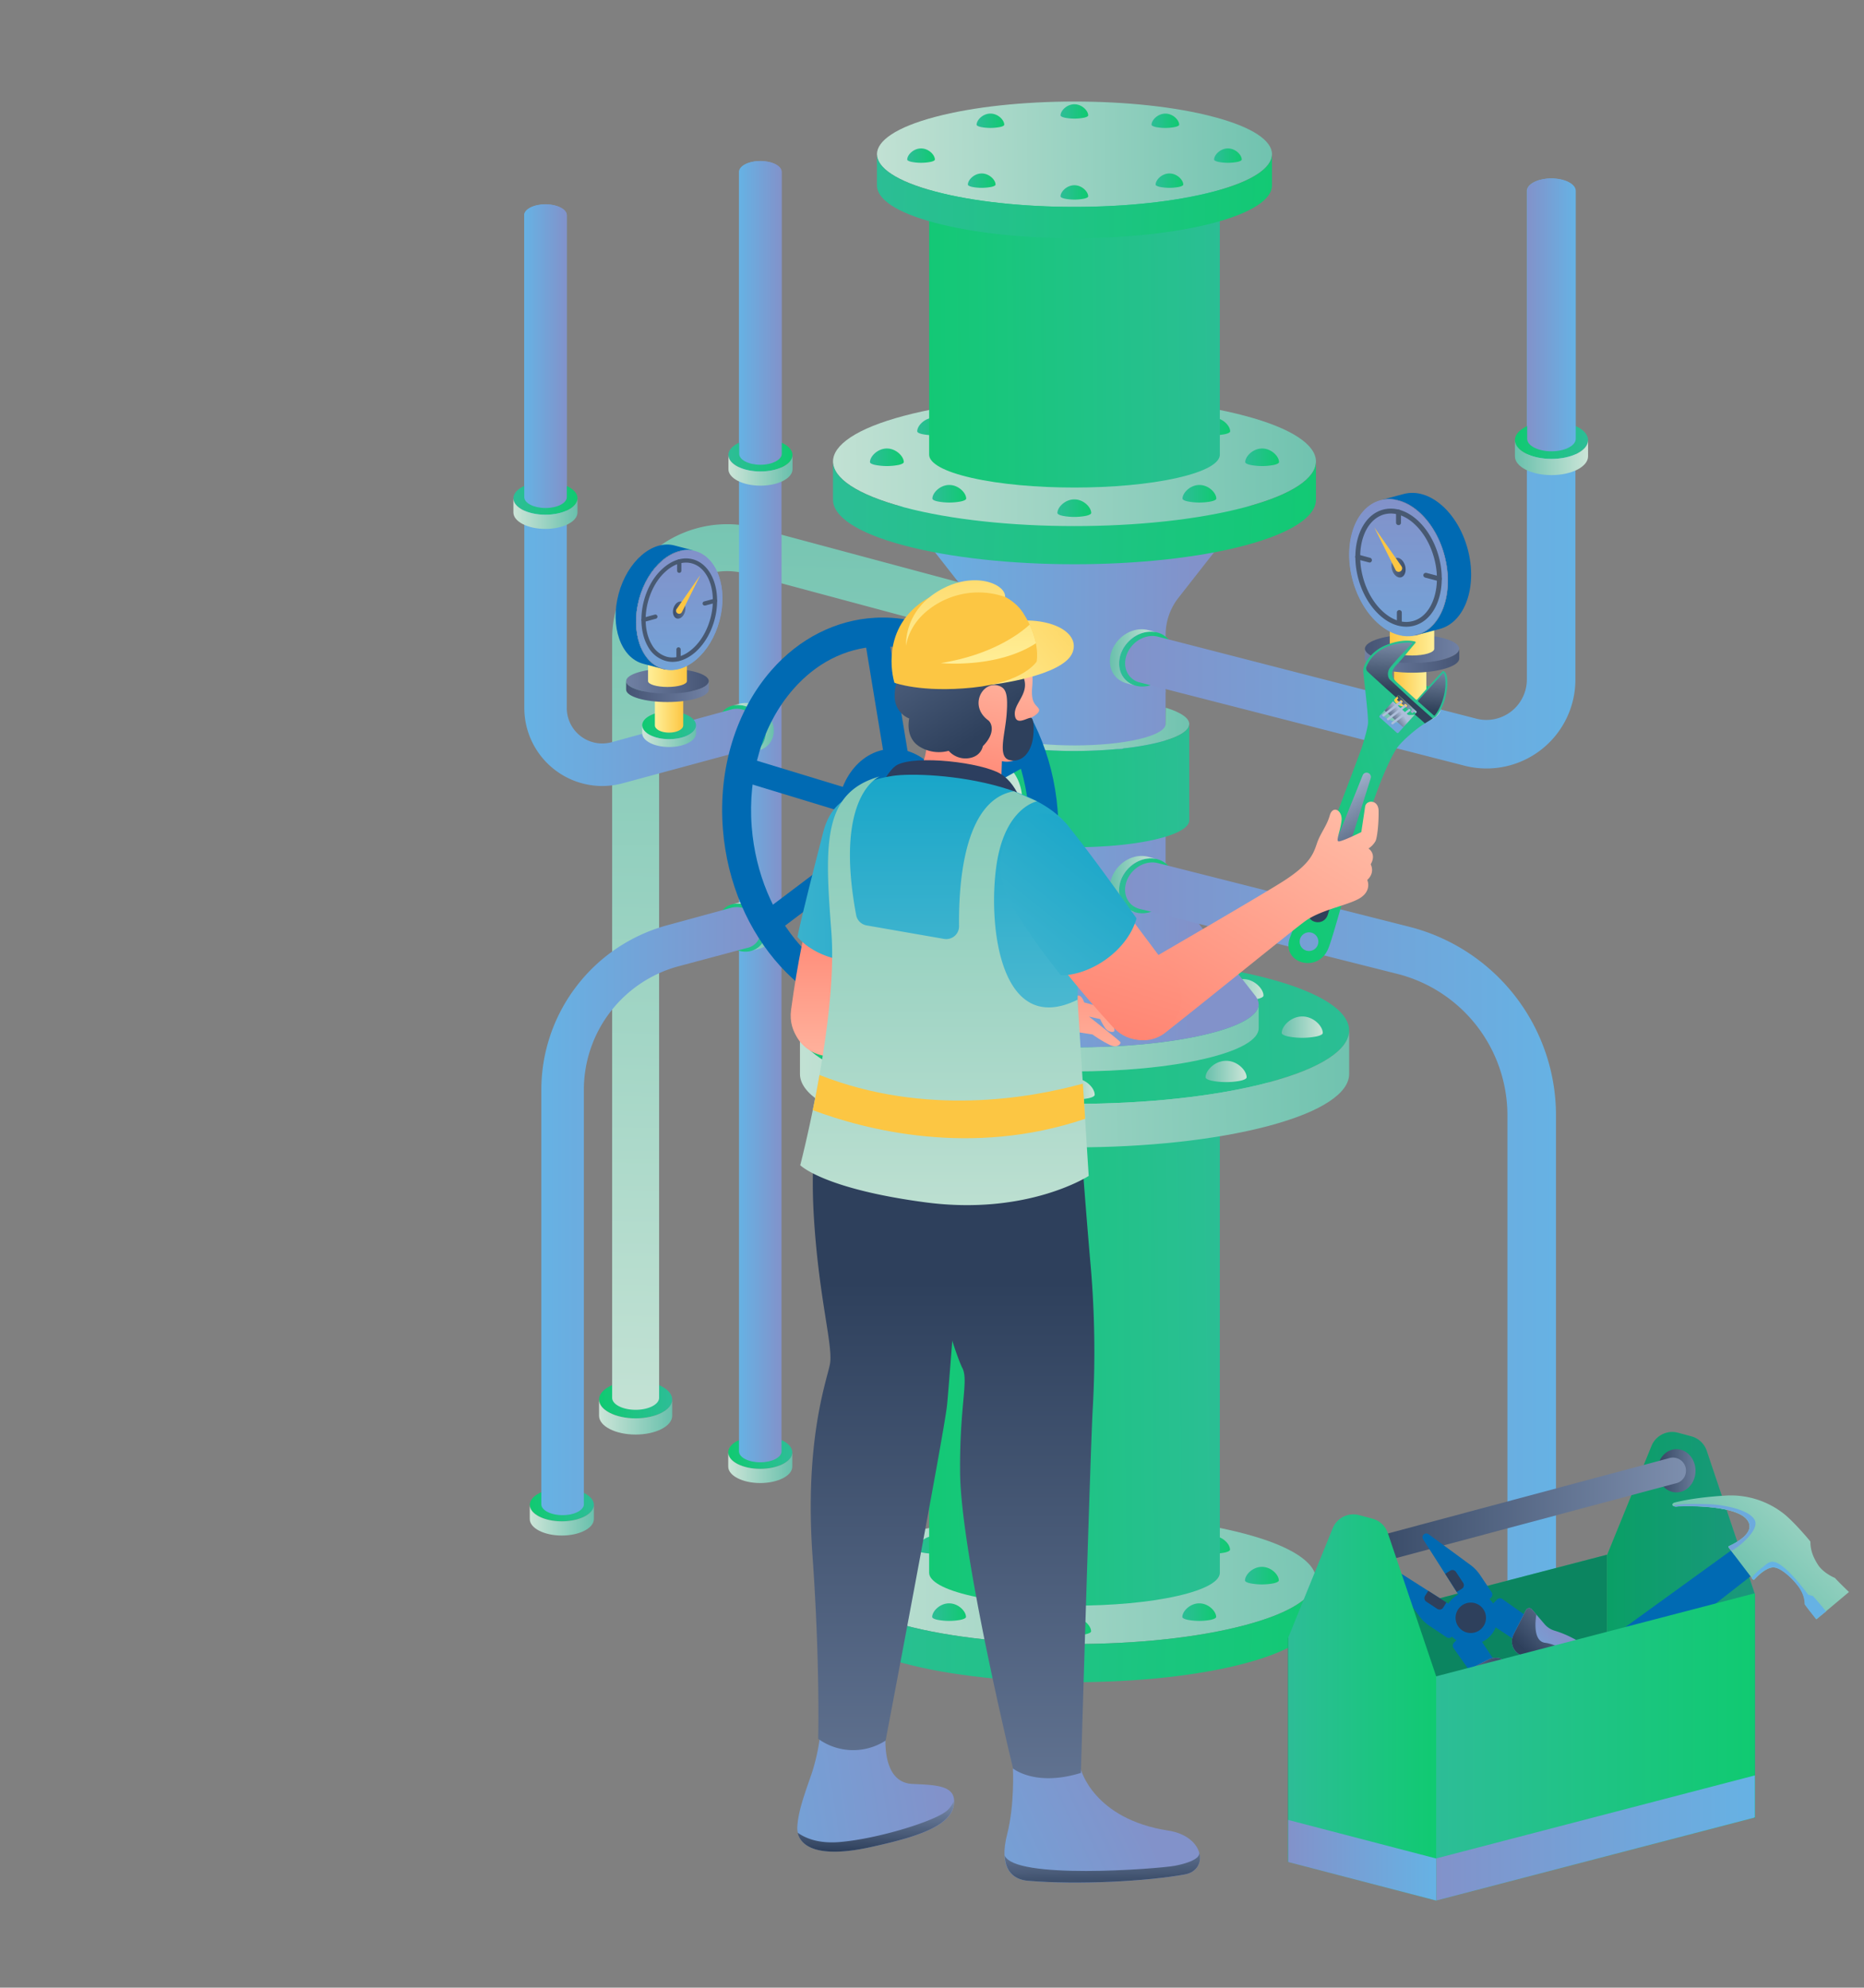 <svg id="Слой_1" data-name="Слой 1" xmlns="http://www.w3.org/2000/svg" xmlns:xlink="http://www.w3.org/1999/xlink" viewBox="0 0 1042 1111"><rect x="0" y="0" width="1042" height="1111" fill="#808080" stroke="none"/><defs><style>.cls-1{fill:url(#Безымянный_градиент_8);}.cls-2{fill:url(#Безымянный_градиент_119);}.cls-3{fill:url(#Безымянный_градиент_119-2);}.cls-4{fill:url(#Безымянный_градиент_120);}.cls-5{fill:url(#Безымянный_градиент_8-2);}.cls-6{fill:url(#Безымянный_градиент_119-3);}.cls-7{fill:url(#Безымянный_градиент_8-3);}.cls-8{fill:url(#Безымянный_градиент_119-4);}.cls-9{fill:url(#Безымянный_градиент_100);}.cls-10{fill:url(#Безымянный_градиент_120-2);}.cls-11{fill:url(#Безымянный_градиент_8-4);}.cls-12{fill:url(#Безымянный_градиент_119-5);}.cls-13{fill:url(#Безымянный_градиент_100-2);}.cls-14{fill:url(#Безымянный_градиент_8-5);}.cls-15{fill:url(#Безымянный_градиент_119-6);}.cls-16{fill:url(#Безымянный_градиент_100-3);}.cls-17{fill:url(#Безымянный_градиент_8-6);}.cls-18{fill:url(#Безымянный_градиент_119-7);}.cls-19{fill:url(#Безымянный_градиент_120-3);}.cls-20{fill:url(#Безымянный_градиент_80);}.cls-21{fill:url(#Безымянный_градиент_80-2);}.cls-22{fill:url(#Безымянный_градиент_80-3);}.cls-23{fill:url(#Безымянный_градиент_120-4);}.cls-24{fill:#fcc643;}.cls-25{fill:#006ab3;}.cls-26{fill:url(#Безымянный_градиент_100-4);}.cls-27{fill:url(#Безымянный_градиент_80-4);}.cls-28{fill:url(#Безымянный_градиент_100-5);}.cls-29{fill:#485972;}.cls-30{fill:url(#Безымянный_градиент_82);}.cls-31{fill:url(#Безымянный_градиент_8-7);}.cls-32{fill:url(#Безымянный_градиент_119-8);}.cls-33{fill:url(#Безымянный_градиент_100-6);}.cls-34{fill:url(#Безымянный_градиент_8-8);}.cls-35{fill:url(#Безымянный_градиент_119-9);}.cls-36{fill:url(#Безымянный_градиент_100-7);}.cls-37{fill:url(#Безымянный_градиент_11);}.cls-38{fill:url(#Безымянный_градиент_10);}.cls-39{fill:url(#Безымянный_градиент_10-2);}.cls-40{fill:url(#Безымянный_градиент_10-3);}.cls-41{fill:url(#Безымянный_градиент_10-4);}.cls-42{fill:url(#Безымянный_градиент_119-10);}.cls-43{fill:url(#Безымянный_градиент_10-5);}.cls-44{fill:url(#Безымянный_градиент_11-2);}.cls-45{fill:url(#Безымянный_градиент_100-8);}.cls-46{fill:url(#Безымянный_градиент_11-3);}.cls-47{fill:url(#Безымянный_градиент_11-4);}.cls-48{fill:url(#Безымянный_градиент_12);}.cls-49{fill:url(#Безымянный_градиент_8-9);}.cls-50{fill:url(#Безымянный_градиент_119-11);}.cls-51{fill:url(#Безымянный_градиент_11-5);}.cls-52{fill:url(#Безымянный_градиент_10-6);}.cls-53{fill:url(#Безымянный_градиент_11-6);}.cls-54{fill:url(#Безымянный_градиент_119-12);}.cls-55{fill:url(#Безымянный_градиент_100-9);}.cls-56{fill:url(#Безымянный_градиент_119-13);}.cls-57{fill:url(#Безымянный_градиент_8-10);}.cls-58{fill:url(#Безымянный_градиент_8-11);}.cls-59{fill:url(#Безымянный_градиент_8-12);}.cls-60{fill:url(#Безымянный_градиент_8-13);}.cls-61{fill:url(#Безымянный_градиент_11-7);}.cls-62{fill:url(#Безымянный_градиент_11-8);}.cls-63{fill:url(#Безымянный_градиент_11-9);}.cls-64{fill:url(#Безымянный_градиент_11-10);}.cls-65{fill:url(#Безымянный_градиент_11-11);}.cls-66{fill:url(#Безымянный_градиент_10-7);}.cls-67{fill:url(#Безымянный_градиент_10-8);}.cls-68{fill:url(#Безымянный_градиент_10-9);}.cls-69{fill:url(#Безымянный_градиент_10-10);}.cls-70{fill:url(#Безымянный_градиент_10-11);}.cls-71{fill:url(#Безымянный_градиент_8-14);}.cls-72{fill:url(#Безымянный_градиент_8-15);}.cls-73{fill:url(#Безымянный_градиент_8-16);}.cls-74{fill:url(#Безымянный_градиент_8-17);}.cls-75{fill:url(#Безымянный_градиент_8-18);}.cls-76{fill:url(#Безымянный_градиент_119-14);}.cls-77{fill:url(#Безымянный_градиент_8-19);}.cls-78{fill:url(#Безымянный_градиент_8-20);}.cls-79{fill:url(#Безымянный_градиент_8-21);}.cls-80{fill:url(#Безымянный_градиент_8-22);}.cls-81{fill:url(#Безымянный_градиент_8-23);}.cls-82{fill:url(#Безымянный_градиент_8-24);}.cls-83{fill:url(#Безымянный_градиент_8-25);}.cls-84{fill:url(#Безымянный_градиент_8-26);}.cls-85{fill:url(#Безымянный_градиент_8-27);}.cls-86{fill:url(#Безымянный_градиент_8-28);}.cls-87{fill:url(#Безымянный_градиент_119-15);}.cls-88{fill:url(#Безымянный_градиент_10-12);}.cls-89{fill:url(#Безымянный_градиент_11-12);}.cls-90{fill:url(#Безымянный_градиент_12-2);}.cls-91{fill:url(#Безымянный_градиент_8-29);}.cls-92{fill:url(#Безымянный_градиент_119-16);}.cls-93{fill:url(#Безымянный_градиент_100-10);}.cls-94{fill:url(#Безымянный_градиент_8-30);}.cls-95{fill:url(#Безымянный_градиент_119-17);}.cls-96{fill:url(#Безымянный_градиент_120-5);}.cls-97{fill:url(#Безымянный_градиент_80-5);}.cls-98{fill:url(#Безымянный_градиент_80-6);}.cls-99{fill:url(#Безымянный_градиент_80-7);}.cls-100{fill:url(#Безымянный_градиент_120-6);}.cls-101{fill:url(#Безымянный_градиент_100-11);}.cls-102{fill:url(#Безымянный_градиент_80-8);}.cls-103{fill:url(#Безымянный_градиент_100-12);}.cls-104{fill:url(#Безымянный_градиент_82-2);}.cls-105{fill:url(#Безымянный_градиент_8-31);}.cls-106{fill:url(#Безымянный_градиент_119-18);}.cls-107{fill:url(#Безымянный_градиент_100-13);}.cls-108{fill:url(#Безымянный_градиент_8-32);}.cls-109,.cls-111{fill:#005f55;isolation:isolate;}.cls-109{opacity:0.4;}.cls-110{fill:#1cbe70;}.cls-111{opacity:0.6;}.cls-112{fill:url(#Безымянный_градиент_82-3);}.cls-113{fill:url(#Безымянный_градиент_82-4);}.cls-114{fill:url(#Безымянный_градиент_11-13);}.cls-115{fill:url(#Безымянный_градиент_196);}.cls-116{fill:url(#Безымянный_градиент_100-14);}.cls-117{fill:url(#Безымянный_градиент_100-15);}.cls-118{fill:url(#Безымянный_градиент_100-16);}.cls-119{fill:url(#Безымянный_градиент_119-19);}.cls-120{fill:url(#Безымянный_градиент_100-17);}.cls-121{fill:url(#Безымянный_градиент_196-2);}.cls-122{fill:url(#Безымянный_градиент_196-3);}.cls-123{fill:url(#Безымянный_градиент_196-4);}.cls-124{fill:url(#Безымянный_градиент_196-5);}.cls-125{fill:#2e405c;}.cls-126{fill:url(#Безымянный_градиент_12-3);}.cls-127{fill:url(#Безымянный_градиент_100-18);}.cls-128{fill:url(#Безымянный_градиент_82-5);}.cls-129{fill:url(#Безымянный_градиент_82-6);}.cls-130{fill:url(#Безымянный_градиент_10-13);}.cls-131{fill:url(#Безымянный_градиент_12-4);}.cls-132{fill:url(#Безымянный_градиент_10-14);}.cls-133{fill:url(#Безымянный_градиент_12-5);}.cls-134{fill:url(#Безымянный_градиент_196-6);}.cls-135{fill:url(#Безымянный_градиент_196-7);}.cls-136{fill:url(#Безымянный_градиент_196-8);}.cls-137{fill:url(#Безымянный_градиент_196-9);}.cls-138{fill:url(#Безымянный_градиент_196-10);}.cls-139{fill:url(#Безымянный_градиент_8-33);}.cls-140{fill:url(#Безымянный_градиент_196-11);}.cls-141{fill:url(#Безымянный_градиент_196-12);}.cls-142{fill:url(#Безымянный_градиент_196-13);}.cls-143{fill:url(#Безымянный_градиент_15);}.cls-144{fill:url(#Безымянный_градиент_15-2);}.cls-145{fill:url(#Безымянный_градиент_16);}.cls-146{fill:url(#Безымянный_градиент_15-3);}.cls-147{fill:url(#Безымянный_градиент_13);}.cls-148{fill:url(#Безымянный_градиент_12-6);}.cls-149{fill:url(#Безымянный_градиент_13-2);}.cls-150{fill:url(#Безымянный_градиент_13-3);}.cls-151{fill:url(#Безымянный_градиент_12-7);}.cls-152{fill:url(#Безымянный_градиент_13-4);}.cls-153{fill:url(#Безымянный_градиент_13-5);}.cls-154{fill:url(#Безымянный_градиент_114);}.cls-155{fill:url(#Безымянный_градиент_16-2);}.cls-156{fill:url(#Безымянный_градиент_17);}.cls-157{fill:url(#Безымянный_градиент_17-2);}.cls-158{fill:url(#Безымянный_градиент_17-3);}.cls-159{fill:url(#Безымянный_градиент_11-14);}.cls-160{fill:url(#Безымянный_градиент_15-4);}.cls-161{fill:url(#Безымянный_градиент_15-5);}.cls-162{fill:url(#Безымянный_градиент_16-3);}</style><linearGradient id="Безымянный_градиент_8" x1="974.69" y1="430.21" x2="1015.59" y2="430.21" gradientTransform="translate(1350.47 1212.5) rotate(180)" gradientUnits="userSpaceOnUse"><stop offset="0" stop-color="#2dbd97"/><stop offset="1" stop-color="#10ca71"/></linearGradient><linearGradient id="Безымянный_градиент_119" x1="974.69" y1="420.43" x2="1015.58" y2="420.43" gradientTransform="translate(1350.47 1212.5) rotate(180)" gradientUnits="userSpaceOnUse"><stop offset="0" stop-color="#69c0ac"/><stop offset="1" stop-color="#cce5d8"/></linearGradient><linearGradient id="Безымянный_градиент_119-2" x1="882.71" y1="1009.85" x2="898.06" y2="360.23" xlink:href="#Безымянный_градиент_119"/><linearGradient id="Безымянный_градиент_120" x1="716.47" y1="717.06" x2="690" y2="717.06" gradientTransform="translate(1350.47 1212.5) rotate(180)" gradientUnits="userSpaceOnUse"><stop offset="0" stop-color="#fcc643"/><stop offset="1" stop-color="#ffef98"/></linearGradient><linearGradient id="Безымянный_градиент_8-2" x1="907.55" y1="400.69" x2="943.38" y2="400.69" xlink:href="#Безымянный_градиент_8"/><linearGradient id="Безымянный_градиент_119-3" x1="907.55" y1="392.13" x2="943.37" y2="392.13" xlink:href="#Безымянный_градиент_119"/><linearGradient id="Безымянный_градиент_8-3" x1="1018.49" y1="371.35" x2="1054.32" y2="371.35" xlink:href="#Безымянный_градиент_8"/><linearGradient id="Безымянный_градиент_119-4" x1="1018.49" y1="362.78" x2="1054.32" y2="362.78" xlink:href="#Безымянный_градиент_119"/><linearGradient id="Безымянный_градиент_100" x1="913.58" y1="758.81" x2="937.36" y2="758.81" gradientTransform="translate(1350.47 1212.5) rotate(180)" gradientUnits="userSpaceOnUse"><stop offset="0" stop-color="#8292ca"/><stop offset="1" stop-color="#66b2e4"/></linearGradient><linearGradient id="Безымянный_градиент_120-2" x1="927" y1="693.74" x2="950.08" y2="693.74" xlink:href="#Безымянный_градиент_120"/><linearGradient id="Безымянный_градиент_8-4" x1="922.37" y1="694.02" x2="949.25" y2="694.02" xlink:href="#Безымянный_градиент_8"/><linearGradient id="Безымянный_градиент_119-5" x1="917.96" y1="694.8" x2="941.19" y2="694.8" xlink:href="#Безымянный_градиент_119"/><linearGradient id="Безымянный_градиент_100-2" x1="925.3" y1="535.52" x2="1047.85" y2="535.52" xlink:href="#Безымянный_градиент_100"/><linearGradient id="Безымянный_градиент_8-5" x1="922.38" y1="805.03" x2="949.26" y2="805.03" xlink:href="#Безымянный_градиент_8"/><linearGradient id="Безымянный_градиент_119-6" x1="917.96" y1="805.81" x2="941.19" y2="805.81" xlink:href="#Безымянный_градиент_119"/><linearGradient id="Безымянный_градиент_100-3" x1="925.31" y1="935.69" x2="1057.37" y2="935.69" xlink:href="#Безымянный_градиент_100"/><linearGradient id="Безымянный_градиент_8-6" x1="961.4" y1="807.09" x2="991.5" y2="807.09" xlink:href="#Безымянный_градиент_8"/><linearGradient id="Безымянный_градиент_119-7" x1="961.4" y1="801.02" x2="991.5" y2="801.02" xlink:href="#Безымянный_градиент_119"/><linearGradient id="Безымянный_градиент_120-3" x1="968.52" y1="824.39" x2="984.38" y2="824.39" xlink:href="#Безымянный_градиент_120"/><linearGradient id="Безымянный_градиент_80" x1="1021.33" y1="827.05" x2="950.62" y2="827.05" gradientTransform="translate(1350.47 1212.5) rotate(180)" gradientUnits="userSpaceOnUse"><stop offset="0" stop-color="#9eb0d7"/><stop offset="1" stop-color="#32405e"/></linearGradient><linearGradient id="Безымянный_градиент_80-2" x1="1049.02" y1="831.79" x2="933.77" y2="831.79" xlink:href="#Безымянный_градиент_80"/><linearGradient id="Безымянный_градиент_80-3" x1="905.69" y1="825.95" x2="1020.95" y2="825.95" xlink:href="#Безымянный_градиент_80"/><linearGradient id="Безымянный_градиент_120-4" x1="966.47" y1="836.09" x2="988.25" y2="836.09" xlink:href="#Безымянный_градиент_120"/><linearGradient id="Безымянный_градиент_100-4" x1="970.76" y1="903.79" x2="970.76" y2="780.9" xlink:href="#Безымянный_градиент_100"/><linearGradient id="Безымянный_градиент_80-4" x1="1047.22" y1="872.38" x2="935.1" y2="871.03" xlink:href="#Безымянный_градиент_80"/><linearGradient id="Безымянный_градиент_100-5" x1="970.74" y1="903.64" x2="970.74" y2="781.32" xlink:href="#Безымянный_градиент_100"/><linearGradient id="Безымянный_градиент_82" x1="947.49" y1="873.14" x2="977.84" y2="871" gradientTransform="translate(1350.47 1212.5) rotate(180)" gradientUnits="userSpaceOnUse"><stop offset="0" stop-color="#acbdde"/><stop offset="1" stop-color="#2e405c"/></linearGradient><linearGradient id="Безымянный_градиент_8-7" x1="943.26" y1="958.17" x2="907.44" y2="958.17" xlink:href="#Безымянный_градиент_8"/><linearGradient id="Безымянный_градиент_119-8" x1="907.44" y1="949.6" x2="943.26" y2="949.6" xlink:href="#Безымянный_градиент_119"/><linearGradient id="Безымянный_градиент_100-6" x1="913.47" y1="1037.62" x2="937.24" y2="1037.62" xlink:href="#Безымянный_градиент_100"/><linearGradient id="Безымянный_градиент_8-8" x1="1063.46" y1="933.99" x2="1027.63" y2="933.99" xlink:href="#Безымянный_градиент_8"/><linearGradient id="Безымянный_градиент_119-9" x1="1027.63" y1="925.42" x2="1063.45" y2="925.42" xlink:href="#Безымянный_градиент_119"/><linearGradient id="Безымянный_градиент_100-7" x1="1033.65" y1="1013.44" x2="1057.44" y2="1013.44" xlink:href="#Безымянный_градиент_100"/><linearGradient id="Безымянный_градиент_11" x1="555.59" y1="331.85" x2="928.64" y2="327.62" xlink:href="#Безымянный_градиент_119"/><linearGradient id="Безымянный_градиент_10" x1="902.1" y1="304.69" x2="590.91" y2="299.34" xlink:href="#Безымянный_градиент_8"/><linearGradient id="Безымянный_градиент_10-2" x1="681.77" y1="348.99" x2="662.88" y2="348.99" xlink:href="#Безымянный_градиент_8"/><linearGradient id="Безымянный_градиент_10-3" x1="837.82" y1="348.99" x2="818.92" y2="348.99" xlink:href="#Безымянный_градиент_8"/><linearGradient id="Безымянный_градиент_10-4" x1="652.14" y1="464.83" x2="854.31" y2="462.54" xlink:href="#Безымянный_градиент_8"/><linearGradient id="Безымянный_градиент_119-10" x1="620.73" y1="612.34" x2="888.18" y2="609.32" xlink:href="#Безымянный_градиент_119"/><linearGradient id="Безымянный_градиент_10-5" x1="568.94" y1="638.55" x2="943.7" y2="634.3" xlink:href="#Безымянный_градиент_8"/><linearGradient id="Безымянный_градиент_11-2" x1="568.55" y1="606.72" x2="943.65" y2="602.47" xlink:href="#Безымянный_градиент_119"/><linearGradient id="Безымянный_градиент_100-8" x1="689.8" y1="826.82" x2="814.15" y2="825.4" xlink:href="#Безымянный_градиент_100"/><linearGradient id="Безымянный_градиент_11-3" x1="748" y1="581.42" x2="465.91" y2="577.51" gradientTransform="matrix(1, 0, 0, 1, 0, 0)" xlink:href="#Безымянный_градиент_119"/><linearGradient id="Безымянный_градиент_11-4" x1="667.12" y1="659.29" x2="644.17" y2="659.29" xlink:href="#Безымянный_градиент_119"/><linearGradient id="Безымянный_градиент_12" x1="683.58" y1="794.2" x2="846.18" y2="795" gradientTransform="translate(1350.47 1212.5) rotate(180)" gradientUnits="userSpaceOnUse"><stop offset="0" stop-color="#8292ca"/><stop offset="1" stop-color="#66b2e4"/></linearGradient><linearGradient id="Безымянный_градиент_8-9" x1="628.5" y1="952.66" x2="879.85" y2="949.81" xlink:href="#Безымянный_градиент_8"/><linearGradient id="Безымянный_градиент_119-11" x1="628.28" y1="934.42" x2="879.82" y2="931.56" xlink:href="#Безымянный_градиент_119"/><linearGradient id="Безымянный_градиент_11-5" x1="674.19" y1="805.98" x2="830.81" y2="804.2" xlink:href="#Безымянный_градиент_119"/><linearGradient id="Безымянный_градиент_10-6" x1="673.79" y1="774.58" x2="831.15" y2="772.8" xlink:href="#Безымянный_градиент_8"/><linearGradient id="Безымянный_градиент_11-6" x1="846.78" y1="761.2" x2="779.07" y2="761.2" xlink:href="#Безымянный_градиент_119"/><linearGradient id="Безымянный_градиент_119-12" x1="858.85" y1="754.86" x2="825.71" y2="754.86" xlink:href="#Безымянный_градиент_119"/><linearGradient id="Безымянный_градиент_100-9" x1="860.62" y1="756.04" x2="832.3" y2="750.27" xlink:href="#Безымянный_градиент_100"/><linearGradient id="Безымянный_градиент_119-13" x1="590.78" y1="956.35" x2="920.27" y2="952.61" xlink:href="#Безымянный_градиент_119"/><linearGradient id="Безымянный_градиент_8-10" x1="902.1" y1="929.59" x2="590.91" y2="924.22" xlink:href="#Безымянный_градиент_8"/><linearGradient id="Безымянный_градиент_8-11" x1="681.68" y1="974.11" x2="662.79" y2="974.11" xlink:href="#Безымянный_градиент_8"/><linearGradient id="Безымянный_градиент_8-12" x1="837.73" y1="974.11" x2="818.84" y2="974.11" xlink:href="#Безымянный_градиент_8"/><linearGradient id="Безымянный_градиент_8-13" x1="652.79" y1="1040.7" x2="853.6" y2="1038.42" xlink:href="#Безымянный_градиент_8"/><linearGradient id="Безымянный_градиент_11-7" x1="761.47" y1="603.83" x2="738.53" y2="603.83" xlink:href="#Безымянный_градиент_119"/><linearGradient id="Безымянный_градиент_11-8" x1="846.42" y1="613.61" x2="823.46" y2="613.61" xlink:href="#Безымянный_градиент_119"/><linearGradient id="Безымянный_градиент_11-9" x1="676.54" y1="613.61" x2="653.59" y2="613.61" xlink:href="#Безымянный_градиент_119"/><linearGradient id="Безымянный_градиент_11-10" x1="888.79" y1="638.39" x2="865.83" y2="638.39" xlink:href="#Безымянный_градиент_119"/><linearGradient id="Безымянный_градиент_11-11" x1="633.97" y1="638.39" x2="611.03" y2="638.39" xlink:href="#Безымянный_градиент_119"/><linearGradient id="Безымянный_градиент_10-7" x1="759.43" y1="303.35" x2="740.53" y2="303.35" xlink:href="#Безымянный_градиент_8"/><linearGradient id="Безымянный_градиент_10-8" x1="829.35" y1="311.4" x2="810.44" y2="311.4" xlink:href="#Безымянный_градиент_8"/><linearGradient id="Безымянный_градиент_10-9" x1="689.52" y1="311.4" x2="670.62" y2="311.4" xlink:href="#Безымянный_градиент_8"/><linearGradient id="Безымянный_градиент_10-10" x1="864.22" y1="331.79" x2="845.33" y2="331.79" xlink:href="#Безымянный_градиент_8"/><linearGradient id="Безымянный_градиент_10-11" x1="654.49" y1="331.79" x2="635.59" y2="331.79" xlink:href="#Безымянный_градиент_8"/><linearGradient id="Безымянный_градиент_8-14" x1="759.33" y1="928.47" x2="740.44" y2="928.47" xlink:href="#Безымянный_градиент_8"/><linearGradient id="Безымянный_градиент_8-15" x1="829.24" y1="936.51" x2="810.35" y2="936.51" xlink:href="#Безымянный_градиент_8"/><linearGradient id="Безымянный_градиент_8-16" x1="689.42" y1="936.51" x2="670.53" y2="936.51" xlink:href="#Безымянный_градиент_8"/><linearGradient id="Безымянный_градиент_8-17" x1="864.13" y1="956.91" x2="845.23" y2="956.91" xlink:href="#Безымянный_градиент_8"/><linearGradient id="Безымянный_градиент_8-18" x1="654.39" y1="956.91" x2="635.5" y2="956.91" xlink:href="#Безымянный_градиент_8"/><linearGradient id="Безымянный_градиент_119-14" x1="619.74" y1="1127.76" x2="889.24" y2="1124.71" xlink:href="#Безымянный_градиент_119"/><linearGradient id="Безымянный_градиент_8-19" x1="874.37" y1="1105.89" x2="619.84" y2="1101.5" xlink:href="#Безымянный_градиент_8"/><linearGradient id="Безымянный_градиент_8-20" x1="706.75" y1="1145" x2="691.3" y2="1145" xlink:href="#Безымянный_градиент_8"/><linearGradient id="Безымянный_градиент_8-21" x1="804.53" y1="1145" x2="789.07" y2="1145" xlink:href="#Безымянный_градиент_8"/><linearGradient id="Безымянный_градиент_8-22" x1="757.61" y1="1104.95" x2="742.15" y2="1104.95" xlink:href="#Безымянный_градиент_8"/><linearGradient id="Безымянный_градиент_8-23" x1="757.61" y1="1150.21" x2="742.15" y2="1150.21" xlink:href="#Безымянный_градиент_8"/><linearGradient id="Безымянный_градиент_8-24" x1="809.4" y1="1111.53" x2="793.95" y2="1111.53" xlink:href="#Безымянный_градиент_8"/><linearGradient id="Безымянный_градиент_8-25" x1="704.45" y1="1111.53" x2="689" y2="1111.53" xlink:href="#Безымянный_градиент_8"/><linearGradient id="Безымянный_градиент_8-26" x1="843.31" y1="1125.52" x2="827.86" y2="1125.52" xlink:href="#Безымянный_градиент_8"/><linearGradient id="Безымянный_градиент_8-27" x1="671.77" y1="1125.52" x2="656.31" y2="1125.52" xlink:href="#Безымянный_градиент_8"/><linearGradient id="Безымянный_градиент_8-28" x1="514.01" y1="241.67" x2="473.12" y2="241.67" xlink:href="#Безымянный_градиент_8"/><linearGradient id="Безымянный_градиент_119-15" x1="514.02" y1="231.89" x2="473.12" y2="231.89" xlink:href="#Безымянный_градиент_119"/><linearGradient id="Безымянный_градиент_10-12" x1="721.76" y1="717.37" x2="690.95" y2="717.37" xlink:href="#Безымянный_градиент_8"/><linearGradient id="Безымянный_градиент_11-12" x1="729.93" y1="718.26" x2="703.4" y2="718.26" xlink:href="#Безымянный_градиент_119"/><linearGradient id="Безымянный_градиент_12-2" x1="721.54" y1="483.33" x2="480.65" y2="483.33" xlink:href="#Безымянный_градиент_12"/><linearGradient id="Безымянный_градиент_8-29" x1="721.76" y1="844.09" x2="690.95" y2="844.09" xlink:href="#Безымянный_градиент_8"/><linearGradient id="Безымянный_градиент_119-16" x1="729.93" y1="844.99" x2="703.4" y2="844.99" xlink:href="#Безымянный_градиент_119"/><linearGradient id="Безымянный_градиент_100-10" x1="721.5" y1="947.8" x2="469.8" y2="947.8" xlink:href="#Безымянный_градиент_100"/><linearGradient id="Безымянный_градиент_8-30" x1="579.35" y1="821.68" x2="544.99" y2="821.68" xlink:href="#Безымянный_градиент_8"/><linearGradient id="Безымянный_градиент_119-17" x1="579.35" y1="814.77" x2="544.96" y2="814.77" xlink:href="#Безымянный_градиент_119"/><linearGradient id="Безымянный_градиент_120-5" x1="571.22" y1="841.44" x2="553.12" y2="841.44" xlink:href="#Безымянный_градиент_120"/><linearGradient id="Безымянный_градиент_80-5" x1="510.95" y1="844.46" x2="591.67" y2="844.46" xlink:href="#Безымянный_градиент_80"/><linearGradient id="Безымянный_градиент_80-6" x1="479.32" y1="849.87" x2="610.9" y2="849.87" xlink:href="#Безымянный_градиент_80"/><linearGradient id="Безымянный_градиент_80-7" x1="642.93" y1="843.19" x2="511.37" y2="843.19" xlink:href="#Безымянный_градиент_80"/><linearGradient id="Безымянный_градиент_120-6" x1="573.57" y1="854.76" x2="548.7" y2="854.76" xlink:href="#Безымянный_градиент_120"/><linearGradient id="Безымянный_градиент_100-11" x1="568.68" y1="932.07" x2="568.68" y2="791.78" xlink:href="#Безымянный_градиент_100"/><linearGradient id="Безымянный_градиент_80-8" x1="481.37" y1="896.22" x2="609.37" y2="894.68" xlink:href="#Безымянный_градиент_80"/><linearGradient id="Безымянный_градиент_100-12" x1="568.67" y1="931.9" x2="568.67" y2="792.26" xlink:href="#Безымянный_градиент_100"/><linearGradient id="Безымянный_градиент_82-2" x1="595.21" y1="897.07" x2="560.58" y2="894.63" xlink:href="#Безымянный_градиент_82"/><linearGradient id="Безымянный_градиент_8-31" x1="462.72" y1="966.49" x2="503.61" y2="966.49" xlink:href="#Безымянный_градиент_8"/><linearGradient id="Безымянный_градиент_119-18" x1="503.61" y1="956.72" x2="462.72" y2="956.72" xlink:href="#Безымянный_градиент_119"/><linearGradient id="Безымянный_градиент_100-13" x1="496.75" y1="1036.52" x2="469.6" y2="1036.52" xlink:href="#Безымянный_градиент_100"/><linearGradient id="Безымянный_градиент_8-32" x1="-691.46" y1="304.16" x2="-608.73" y2="304.16" gradientTransform="translate(289.56 1212.5) rotate(180)" xlink:href="#Безымянный_градиент_8"/><linearGradient id="Безымянный_градиент_82-3" x1="-684.01" y1="390.41" x2="-634.75" y2="390.41" gradientTransform="translate(289.56 1212.5) rotate(180)" xlink:href="#Безымянный_градиент_82"/><linearGradient id="Безымянный_градиент_82-4" x1="-772.52" y1="366.66" x2="-452.44" y2="366.66" gradientTransform="translate(289.56 1212.5) rotate(180)" xlink:href="#Безымянный_градиент_82"/><linearGradient id="Безымянный_градиент_11-13" x1="-675.07" y1="327.42" x2="-757.15" y2="410.25" gradientTransform="translate(289.56 1212.5) rotate(180)" xlink:href="#Безымянный_градиент_119"/><linearGradient id="Безымянный_градиент_196" x1="-487.62" y1="324.61" x2="-579.58" y2="248.72" gradientTransform="translate(289.56 1212.5) rotate(180)" gradientUnits="userSpaceOnUse"><stop offset="0" stop-color="#adbeda"/><stop offset="1" stop-color="#30415a"/></linearGradient><linearGradient id="Безымянный_градиент_100-14" x1="-522.17" y1="223.45" x2="-493.1" y2="229.08" gradientTransform="translate(289.56 1212.5) rotate(180)" xlink:href="#Безымянный_градиент_100"/><linearGradient id="Безымянный_градиент_100-15" x1="-609.31" y1="292.75" x2="-584.35" y2="297.59" gradientTransform="translate(289.56 1212.5) rotate(180)" xlink:href="#Безымянный_градиент_100"/><linearGradient id="Безымянный_градиент_100-16" x1="-730.97" y1="345.41" x2="-720.4" y2="332.93" gradientTransform="translate(289.56 1212.5) rotate(180)" xlink:href="#Безымянный_градиент_100"/><linearGradient id="Безымянный_градиент_119-19" x1="-654.11" y1="348.18" x2="-736.2" y2="431.01" gradientTransform="translate(289.56 1212.5) rotate(180)" xlink:href="#Безымянный_градиент_119"/><linearGradient id="Безымянный_градиент_100-17" x1="-635.18" y1="330.08" x2="-691.47" y2="386.9" gradientTransform="translate(289.56 1212.5) rotate(180)" xlink:href="#Безымянный_градиент_100"/><linearGradient id="Безымянный_градиент_196-2" x1="-1238.68" y1="137.9" x2="-485.94" y2="261.89" xlink:href="#Безымянный_градиент_196"/><linearGradient id="Безымянный_градиент_196-3" x1="-491.93" y1="329.81" x2="-583.89" y2="253.91" xlink:href="#Безымянный_градиент_196"/><linearGradient id="Безымянный_градиент_196-4" x1="-1137.31" y1="172.47" x2="-486.29" y2="279.7" xlink:href="#Безымянный_градиент_196"/><linearGradient id="Безымянный_градиент_196-5" x1="-556.91" y1="220.87" x2="-505.39" y2="229.35" xlink:href="#Безымянный_градиент_196"/><linearGradient id="Безымянный_градиент_12-3" x1="-604.22" y1="276.44" x2="-581.89" y2="254.11" gradientTransform="translate(289.56 1212.5) rotate(180)" xlink:href="#Безымянный_градиент_12"/><linearGradient id="Безымянный_градиент_100-18" x1="-566.75" y1="238.97" x2="-589.16" y2="261.38" gradientTransform="translate(289.56 1212.5) rotate(180)" xlink:href="#Безымянный_градиент_100"/><linearGradient id="Безымянный_градиент_82-5" x1="-634.64" y1="316.65" x2="-585.27" y2="267.28" gradientTransform="translate(289.56 1212.5) rotate(180)" xlink:href="#Безымянный_градиент_82"/><linearGradient id="Безымянный_градиент_82-6" x1="-532.01" y1="214.02" x2="-581.58" y2="263.6" gradientTransform="translate(289.56 1212.5) rotate(180)" xlink:href="#Безымянный_градиент_82"/><linearGradient id="Безымянный_градиент_10-13" x1="802.77" y1="976.42" x2="981.02" y2="976.42" gradientTransform="matrix(1, 0, 0, 1, 0, 0)" xlink:href="#Безымянный_градиент_8"/><linearGradient id="Безымянный_градиент_12-4" x1="-513.21" y1="185.16" x2="-691.46" y2="185.16" gradientTransform="translate(289.56 1212.5) rotate(180)" xlink:href="#Безымянный_градиент_12"/><linearGradient id="Безымянный_градиент_10-14" x1="720.1" y1="954.36" x2="802.83" y2="954.36" gradientTransform="matrix(1, 0, 0, 1, 0, 0)" xlink:href="#Безымянный_градиент_8"/><linearGradient id="Безымянный_градиент_12-5" x1="-430.52" y1="172.73" x2="-513.21" y2="172.73" gradientTransform="translate(289.56 1212.5) rotate(180)" xlink:href="#Безымянный_градиент_12"/><linearGradient id="Безымянный_градиент_196-6" x1="-2501.15" y1="-88.54" x2="-2491.33" y2="-90.94" gradientTransform="translate(-1586.56 1202.22) rotate(159.23)" xlink:href="#Безымянный_градиент_196"/><linearGradient id="Безымянный_градиент_196-7" x1="-2455.05" y1="-7.19" x2="-2453.35" y2="-4.03" gradientTransform="translate(-1586.56 1202.22) rotate(159.23)" xlink:href="#Безымянный_градиент_196"/><linearGradient id="Безымянный_градиент_196-8" x1="-2456.58" y1="-10.08" x2="-2454.87" y2="-6.91" gradientTransform="translate(-1586.56 1202.22) rotate(159.23)" xlink:href="#Безымянный_градиент_196"/><linearGradient id="Безымянный_градиент_196-9" x1="-2458.04" y1="-12.73" x2="-2456.34" y2="-9.56" gradientTransform="translate(-1586.56 1202.22) rotate(159.23)" xlink:href="#Безымянный_градиент_196"/><linearGradient id="Безымянный_градиент_196-10" x1="-2509.09" y1="-91.77" x2="-2501.21" y2="-80.06" gradientTransform="translate(-1586.56 1202.22) rotate(159.23)" xlink:href="#Безымянный_градиент_196"/><linearGradient id="Безымянный_градиент_8-33" x1="-2313.67" y1="1343.28" x2="-2184.67" y2="1334.94" gradientTransform="matrix(-0.94, 0.35, 0.35, 0.94, -1815.54, -7.72)" xlink:href="#Безымянный_градиент_8"/><linearGradient id="Безымянный_градиент_196-11" x1="-2523.88" y1="-36.58" x2="-2504.7" y2="-76.61" gradientTransform="translate(-1586.56 1202.22) rotate(159.23)" xlink:href="#Безымянный_градиент_196"/><linearGradient id="Безымянный_градиент_196-12" x1="-2533.9" y1="-57.27" x2="-2516.67" y2="-93.21" gradientTransform="translate(-1586.56 1202.22) rotate(159.23)" xlink:href="#Безымянный_градиент_196"/><linearGradient id="Безымянный_градиент_196-13" x1="-2436.09" y1="-111.51" x2="-2446.57" y2="-170.05" gradientTransform="translate(-1586.56 1202.22) rotate(159.23)" xlink:href="#Безымянный_градиент_196"/><linearGradient id="Безымянный_градиент_15" x1="404.23" y1="561.36" x2="404.23" y2="743.31" gradientTransform="translate(938.7 1212.5) rotate(180)" gradientUnits="userSpaceOnUse"><stop offset="0" stop-color="#ffd2bb"/><stop offset="1" stop-color="#ff6b5a"/></linearGradient><linearGradient id="Безымянный_градиент_15-2" x1="469.42" y1="565.24" x2="469.42" y2="747.2" xlink:href="#Безымянный_градиент_15"/><linearGradient id="Безымянный_градиент_16" x1="353.65" y1="724.18" x2="763.31" y2="715.95" gradientTransform="translate(938.7 1212.5) rotate(180)" gradientUnits="userSpaceOnUse"><stop offset="0" stop-color="#009dc5"/><stop offset="1" stop-color="#a9dade"/></linearGradient><linearGradient id="Безымянный_градиент_15-3" x1="377.77" y1="885.23" x2="410.94" y2="733" xlink:href="#Безымянный_градиент_15"/><linearGradient id="Безымянный_градиент_13" x1="510.3" y1="1003.63" x2="381.48" y2="807.48" gradientTransform="translate(938.7 1212.5) rotate(180)" xlink:href="#Безымянный_градиент_82"/><linearGradient id="Безымянный_градиент_12-6" x1="414.78" y1="222.03" x2="594.45" y2="195.1" gradientTransform="translate(938.7 1212.5) rotate(180)" xlink:href="#Безымянный_градиент_12"/><linearGradient id="Безымянный_градиент_13-2" x1="448.54" y1="225.03" x2="449.47" y2="177.59" gradientTransform="translate(938.7 1212.5) rotate(180)" xlink:href="#Безымянный_градиент_82"/><linearGradient id="Безымянный_градиент_13-3" x1="441.31" y1="-203.35" x2="441.31" y2="496.46" gradientTransform="translate(938.7 1212.5) rotate(180)" xlink:href="#Безымянный_градиент_82"/><linearGradient id="Безымянный_градиент_12-7" x1="303.25" y1="203.98" x2="471.32" y2="125.86" gradientTransform="translate(938.7 1212.5) rotate(180)" xlink:href="#Безымянный_градиент_12"/><linearGradient id="Безымянный_градиент_13-4" x1="381.33" y1="-203.35" x2="381.33" y2="496.46" gradientTransform="translate(938.7 1212.5) rotate(180)" xlink:href="#Безымянный_градиент_82"/><linearGradient id="Безымянный_градиент_13-5" x1="323.44" y1="210.12" x2="322.03" y2="154.61" gradientTransform="translate(938.7 1212.5) rotate(180)" xlink:href="#Безымянный_градиент_82"/><linearGradient id="Безымянный_градиент_114" x1="406.88" y1="664.13" x2="406.88" y2="764.28" gradientTransform="translate(938.7 1212.5) rotate(180)" gradientUnits="userSpaceOnUse"><stop offset="0" stop-color="#a9bae0"/><stop offset="1" stop-color="#2c3e5f"/></linearGradient><linearGradient id="Безымянный_градиент_16-2" x1="409.34" y1="844.01" x2="409.34" y2="403.87" xlink:href="#Безымянный_градиент_16"/><linearGradient id="Безымянный_градиент_17" x1="308.08" y1="909.46" x2="404.87" y2="829.2" gradientTransform="translate(938.7 1212.5) rotate(180)" xlink:href="#Безымянный_градиент_120"/><linearGradient id="Безымянный_градиент_17-2" x1="404.51" y1="948.22" x2="404.51" y2="839.31" gradientTransform="translate(938.7 1212.5) rotate(180)" xlink:href="#Безымянный_градиент_120"/><linearGradient id="Безымянный_градиент_17-3" x1="386.2" y1="948.22" x2="386.2" y2="839.31" gradientTransform="translate(938.7 1212.5) rotate(180)" xlink:href="#Безымянный_градиент_120"/><linearGradient id="Безымянный_градиент_11-14" x1="410.69" y1="893.4" x2="410.69" y2="469.73" gradientTransform="translate(938.7 1212.5) rotate(180)" xlink:href="#Безымянный_градиент_119"/><linearGradient id="Безымянный_градиент_15-4" x1="157.52" y1="830.87" x2="331.5" y2="548.07" xlink:href="#Безымянный_градиент_15"/><linearGradient id="Безымянный_градиент_15-5" x1="252.97" y1="869.21" x2="345.53" y2="555.57" xlink:href="#Безымянный_градиент_15"/><linearGradient id="Безымянный_градиент_16-3" x1="280.43" y1="793.81" x2="535.38" y2="474.35" xlink:href="#Безымянный_градиент_16"/></defs><title>Operator_gazoraspred_stancii</title><path class="cls-1" d="M375.77,782.29c0-5.8-9.15-10.5-20.45-10.5s-20.45,4.7-20.45,10.5,9.16,10.5,20.45,10.5S375.77,788.09,375.77,782.29Z"/><path class="cls-2" d="M334.88,791.34c0,5.8,9.15,10.5,20.44,10.5s20.45-4.7,20.45-10.5v-9.05c0,5.79-9.16,10.5-20.45,10.5s-20.44-4.71-20.44-10.5Z"/><path class="cls-3" d="M348.79,328.81a63.77,63.77,0,0,0-6.59,28.47v424c0,3.72,5.87,6.73,13.12,6.73s13.13-3,13.13-6.73v-424a38,38,0,0,1,47.92-36.74l163.28,43.84L586.46,339,423.18,295.19a64.45,64.45,0,0,0-74.39,33.62Z"/><path class="cls-4" d="M652.58,504c5.54-5.54,6.2-13.86,1.48-18.58s-13-4.06-18.59,1.47-6.2,13.86-1.48,18.59S647,509.53,652.58,504Z"/><path class="cls-5" d="M442.91,811.81c0-5.08-8-9.2-17.91-9.2s-17.92,4.12-17.92,9.2,8,9.2,17.92,9.2S442.91,816.89,442.91,811.81Z"/><path class="cls-6" d="M407.09,819.74c0,5.08,8,9.2,17.91,9.2s17.91-4.12,17.91-9.2v-7.93c0,5.08-8,9.2-17.91,9.2s-17.91-4.12-17.91-9.2Z"/><path class="cls-7" d="M332,841.15c0-5.08-8-9.2-17.92-9.2s-17.91,4.12-17.91,9.2,8,9.19,17.91,9.19S332,846.23,332,841.15Z"/><path class="cls-8" d="M296.15,849.08c0,5.08,8,9.2,17.91,9.2s17.92-4.12,17.92-9.2v-7.93c0,5.08-8,9.2-17.92,9.2s-17.91-4.12-17.91-9.2Z"/><path class="cls-9" d="M413.11,811.25c0,3.38,5.33,6.1,11.89,6.1s11.89-2.73,11.89-6.1V96.13c0-3.39-5.33-6.11-11.89-6.11s-11.89,2.73-11.89,6.11Z"/><path class="cls-10" d="M420.71,527.54c4.14-4.14,3.56-11.42-1.29-16.27s-12.14-5.43-16.27-1.29-3.56,11.42,1.29,16.27S416.57,531.68,420.71,527.54Z"/><path class="cls-11" d="M424.88,528.71c4.82-4.81,4.14-13.3-1.51-19s-14.13-6.32-18.94-1.51-4.14,13.3,1.51,19S420.07,533.53,424.88,528.71Z"/><path class="cls-12" d="M419.89,531.53l4.73-1.28a10.6,10.6,0,0,0,4.7-2.71c4.84-4.82,4.15-13.3-1.5-18.95a15,15,0,0,0-13.68-4.4l-4.83,1.3c4.55-1.24,10,.25,14.06,4.28,5.64,5.65,6.32,14.13,1.51,18.94A10.78,10.78,0,0,1,419.89,531.53Z"/><path class="cls-13" d="M322.31,551.19a95.32,95.32,0,0,0-19.7,57.91V840.78c0,3.39,5.33,6.11,11.9,6.11s11.88-2.74,11.88-6.11V609.1a71.5,71.5,0,0,1,52.92-69l38.35-10.25a9.32,9.32,0,0,0,4.75-2.54c4.14-4.15,3.56-11.44-1.3-16.29a12.83,12.83,0,0,0-11.93-3.72l-36,9.82A95.31,95.31,0,0,0,322.31,551.19Z"/><path class="cls-14" d="M424.88,417.7c4.81-4.81,4.14-13.29-1.51-18.94s-14.13-6.33-18.95-1.51-4.14,13.29,1.51,18.94S420.06,422.52,424.88,417.7Z"/><path class="cls-15" d="M419.89,420.51l4.73-1.27a10.62,10.62,0,0,0,4.7-2.72c4.84-4.81,4.15-13.3-1.5-18.94a15,15,0,0,0-13.68-4.4l-4.83,1.29c4.55-1.23,10,.25,14.06,4.28,5.64,5.65,6.32,14.13,1.51,18.95A10.76,10.76,0,0,1,419.89,420.51Z"/><path class="cls-16" d="M293.1,120.38V395.7a43.65,43.65,0,0,0,43.5,43.64,44.17,44.17,0,0,0,11.49-1.53l70.61-19.08a9.35,9.35,0,0,0,3.7-2.25c4.13-4.16,3.56-11.45-1.3-16.3-3.52-3.51-8.32-4.77-12.26-3.62l-67,18.31a19.82,19.82,0,0,1-25-19.14V120.38c0-3.38-5.32-6.1-11.89-6.1S293.08,117,293.1,120.38Z"/><path class="cls-17" d="M389.07,405.41c0-4.27-6.74-7.73-15.05-7.73S359,401.14,359,405.41s6.74,7.73,15.06,7.73S389.07,409.68,389.07,405.41Z"/><path class="cls-18" d="M359,409.81c0,4.27,6.74,7.73,15.06,7.73s15.05-3.46,15.05-7.73v-4.39c0,4.28-6.74,7.73-15.05,7.73S359,409.7,359,405.42Z"/><path class="cls-19" d="M366.09,366.73v38.69c0,2.27,3.54,4.08,7.93,4.08s7.92-1.82,7.92-4.08V366.73Z"/><path class="cls-20" d="M387.28,385.45c0-2.35-6.34-4.26-14.17-4.26s-14.18,1.91-14.18,4.26,6.35,4.27,14.18,4.27S387.28,387.81,387.28,385.45Z"/><path class="cls-21" d="M396.22,380.71c0-3.84-10.35-6.95-23.11-6.95S350,376.87,350,380.71s10.35,7,23.11,7S396.22,384.55,396.22,380.71Z"/><path class="cls-22" d="M350,380.71v4.74c0,3.84,10.35,6.95,23.11,6.95s23.11-3.11,23.11-6.95v-4.74c0,3.83-10.35,6.94-23.11,6.94S350,384.54,350,380.71Z"/><path class="cls-23" d="M362.27,368.84v11.87c0,1.8,4.87,3.27,10.87,3.27S384,382.52,384,380.71V368.84Z"/><path class="cls-24" d="M384,368.84c0-1.81-4.88-3.27-10.89-3.27s-10.89,1.46-10.89,3.27,4.88,3.28,10.89,3.28S384,370.65,384,368.84Z"/><path class="cls-25" d="M359.5,371c-12.43-3.34-18.58-20.87-13.68-39.08s18.92-30.34,31.35-27l11.42,3c-12.43-3.3-26.51,8.74-31.39,27s1.25,35.73,13.67,39.08Z"/><path class="cls-26" d="M357.2,335c4.91-18.25,18.92-30.34,31.35-27S407.1,328.82,402.21,347s-18.91,30.34-31.33,27S352.28,353.21,357.2,335Z"/><path class="cls-27" d="M371.53,374.19c10-2.09,19.66-12.67,23.53-27.15,4.9-18.22-1.25-35.74-13.67-39.08l-.66-.15c-10,2.1-19.65,12.67-23.53,27.15-4.89,18.26,1.25,35.73,13.67,39.08Z"/><path class="cls-28" d="M357.34,335c4.87-18.13,18.86-30.23,31.2-26.87S407,328.88,402.11,347s-18.82,30.21-31.2,26.88S352.47,353.09,357.34,335Z"/><path class="cls-29" d="M372.11,369.41a16.37,16.37,0,0,1-9.9-8c-3.9-6.74-4.73-16.33-2.23-25.67,2-7.54,5.78-13.92,11-18.4s11-6.15,16.35-4.71c10.89,2.92,16.33,18.05,12.13,33.7-2,7.5-5.91,14-11,18.41-4,3.4-8.32,5.21-12.53,5.21A14.39,14.39,0,0,1,372.11,369.41Zm.39-50.33c-4.7,4-8.33,10.14-10.23,17.19-2.34,8.74-1.63,17.66,2,23.87a14.09,14.09,0,0,0,8.45,6.94c4.57,1.2,9.48-.19,14.18-4.23s8.34-10.15,10.24-17.2c3.86-14.37-.82-28.19-10.45-30.77a12.24,12.24,0,0,0-3.18-.42C379.85,314.46,376,316,372.5,319.08Z"/><path class="cls-30" d="M376.45,340.13c.73-2.61,2.74-4.34,4.53-3.86s2.68,3,1.95,5.6-2.72,4.34-4.53,3.86S375.72,342.74,376.45,340.13Z"/><path class="cls-29" d="M359.75,347.67a1.14,1.14,0,0,1-.77-.3,1.17,1.17,0,0,1-.39-.73,1.22,1.22,0,0,1,.18-.81,1.27,1.27,0,0,1,.67-.49l6.62-1.81a1.21,1.21,0,0,1,.89.13,1.18,1.18,0,0,1-.28,2.16l-6.61,1.82h-.31Z"/><path class="cls-29" d="M393.92,338.47a1.19,1.19,0,0,1-1.16-1,1.2,1.2,0,0,1,.85-1.29l5.75-1.54a1.15,1.15,0,0,1,.91.11,1.22,1.22,0,0,1,.34.3,1.2,1.2,0,0,1-.63,1.88l-5.75,1.54h-.31Z"/><path class="cls-29" d="M379.26,320.1a1.16,1.16,0,0,1-.39-.26,1.15,1.15,0,0,1-.35-.84v-5.21a1.21,1.21,0,0,1,.35-.84,1.19,1.19,0,0,1,.84-.35,1.18,1.18,0,0,1,1.18,1.19V319a1.18,1.18,0,0,1-.34.84,1.21,1.21,0,0,1-.84.35A1.13,1.13,0,0,1,379.26,320.1Z"/><path class="cls-29" d="M378.86,369.31a1.2,1.2,0,0,1-.65-.65,1.13,1.13,0,0,1-.09-.45V363a1.2,1.2,0,0,1,1.19-1.19,1.21,1.21,0,0,1,.84.35,1.19,1.19,0,0,1,.35.84v5.21a1.19,1.19,0,0,1-.35.84,1.21,1.21,0,0,1-.84.35A1.13,1.13,0,0,1,378.86,369.31Z"/><path class="cls-24" d="M378.3,342.4a1.7,1.7,0,0,0,.93.62,1.66,1.66,0,0,0,1.12-.09,1.78,1.78,0,0,0,.83-.75l10.38-20.82-13.33,19.07a1.66,1.66,0,0,0,.07,2Z"/><path class="cls-31" d="M443,254.33c0-5.08-8-9.19-17.91-9.19s-17.92,4.11-17.92,9.19,8,9.2,17.92,9.2S443,259.41,443,254.33Z"/><path class="cls-32" d="M407.2,262.26c0,5.08,8,9.2,17.92,9.2s17.91-4.12,17.91-9.2v-7.93c0,5.08-8,9.2-17.91,9.2s-17.92-4.12-17.92-9.2Z"/><path class="cls-33" d="M413.22,253.67c0,3.39,5.31,6.11,11.89,6.11S437,257,437,253.67V96.09c0-3.39-5.32-6.11-11.89-6.11s-11.89,2.74-11.89,6.11Z"/><path class="cls-34" d="M322.83,278.51c0-5.08-8-9.19-17.91-9.19S287,273.43,287,278.51s8,9.2,17.91,9.2S322.83,283.59,322.83,278.51Z"/><path class="cls-35" d="M287,286.44c0,5.08,8,9.2,17.9,9.2s17.92-4.12,17.92-9.2v-7.93c0,5.08-8,9.2-17.92,9.2s-17.9-4.12-17.9-9.2Z"/><path class="cls-36" d="M293.07,120.28V277.85c0,3.39,5.33,6.1,11.9,6.1s11.88-2.73,11.88-6.1V120.28c0-3.38-5.37-6.11-11.93-6.11S293,116.91,293,120.28Z"/><path class="cls-37" d="M696.06,857.35c-52.61-14.07-138.06-14.07-190.82,0-26.36,7-39.58,16.29-39.58,25.5s13.2,18.48,39.58,25.51c52.62,14.07,138.06,14.07,190.82,0,26.39-7,39.58-16.27,39.58-25.51S722.45,864.37,696.06,857.35Z"/><path class="cls-38" d="M735.64,904.2c0,9.21-13.19,18.47-39.58,25.5-52.76,14.07-138.2,14.07-190.82,0-26.38-7-39.58-16.27-39.58-25.5V882.85c0,9.22,13.2,18.48,39.58,25.51,52.62,14.07,138.06,14.07,190.82,0,26.39-7,39.58-16.27,39.58-25.51Z"/><path class="cls-39" d="M687.59,866.19c0,.57-1,1.14-2.77,1.57a34.47,34.47,0,0,1-13.35,0c-1.87-.43-2.77-1-2.77-1.57,0-3.15,4.22-7.59,9.45-7.59S687.59,863,687.59,866.19Z"/><path class="cls-40" d="M531.54,866.19c0,.57-1,1.14-2.77,1.57a34.52,34.52,0,0,1-13.36,0c-1.86-.43-2.77-1-2.77-1.57,0-3.15,4.24-7.59,9.45-7.59S531.54,863,531.54,866.19Z"/><path class="cls-41" d="M681.91,601V879.08c0,4.72-7.94,9.41-23.83,13-31.75,7.19-83.18,7.19-114.86,0-15.88-3.59-23.82-8.31-23.82-13V601Z"/><path class="cls-42" d="M678.14,584.05c-42.72-9.7-112.08-9.7-154.9,0-21.46,4.84-32.16,11.2-32.16,17.56s10.7,12.73,32.12,17.57c42.71,9.7,112.07,9.7,154.9,0,21.41-4.84,32.12-11.23,32.12-17.57S699.51,588.89,678.14,584.05Z"/><path class="cls-43" d="M709.18,547c-59.85-16-157-16-217,0-30,8-45,18.5-45,29s15,21,45,29c59.84,16,157,16,217,0,30-8,45-18.47,45-29S739.19,555,709.18,547Z"/><path class="cls-44" d="M754.19,576v24.32c0,10.51-15,21-45,29-60,16-157.21,16-217,0-30-8-45-18.5-45-29V576c0,10.46,15,21,45,29,59.84,16,157,16,217,0C739.18,597,754.19,586.47,754.19,576Z"/><path class="cls-45" d="M636.66,377.91c-19.86-4.68-52.1-4.68-72,0-9.95,2.33-14.93,5.42-14.93,8.45s5,6.13,14.93,8.46c19.85,4.67,52.11,4.67,72,0,10-2.33,14.93-5.39,14.93-8.46S646.61,380.24,636.66,377.91Z"/><path class="cls-46" d="M703.63,561.26V574.7c0,6.24-10.07,12.38-30.19,17.1-40.25,9.44-105.44,9.44-145.57,0-20.14-4.72-30.19-10.91-30.19-17.1V561.22c0,6.24,10.05,12.38,30.19,17.1,40.13,9.44,105.32,9.44,145.57,0C693.56,573.64,703.63,567.46,703.63,561.26Z"/><path class="cls-47" d="M706.3,556.48c0,.68-1.12,1.38-3.37,1.91a42.15,42.15,0,0,1-16.22,0c-2.24-.53-3.37-1.23-3.37-1.91,0-3.8,5.15-9.23,11.48-9.23S706.3,552.66,706.3,556.48Z"/><path class="cls-48" d="M702.15,557.26a7,7,0,0,1,1.45,4c0,6.24-10.06,12.39-30.19,17.1-40.25,9.44-105.44,9.44-145.57,0-20.13-4.71-30.19-10.91-30.19-17.1a6.92,6.92,0,0,1,1.45-4l.35-.45.17-.22,43-54.81A33.62,33.62,0,0,0,549.77,481V354.89a33.59,33.59,0,0,0-7.16-20.74l-42.92-54.79-.19-.23-.34-.44a7,7,0,0,1-1.45-4c0-6.24,10.06-12.39,30.19-17.1,40.25-9.44,105.43-9.44,145.58,0,20.12,4.71,30.19,10.9,30.19,17.1a6.93,6.93,0,0,1-1.46,4l-.36.45-.17.21-42.93,54.8a33.62,33.62,0,0,0-7.16,20.74V481a33.62,33.62,0,0,0,7.16,20.74l42.92,54.78.19.23.35.45Z"/><path class="cls-49" d="M673.44,244.12c-40.14-9.45-105.33-9.45-145.57,0-20.14,4.7-30.19,10.9-30.19,17.09s10.05,12.39,30.19,17.11c40.13,9.44,105.32,9.44,145.57,0,20.12-4.72,30.19-10.91,30.19-17.11S693.56,248.82,673.44,244.12Z"/><path class="cls-50" d="M703.63,274.67c0,6.2-10.07,12.39-30.19,17.1-40.25,9.44-105.44,9.44-145.57,0-20.14-4.71-30.19-10.9-30.19-17.1V261.21c0,6.2,10.05,12.4,30.19,17.11,40.13,9.44,105.32,9.44,145.57,0,20.12-4.72,30.19-10.91,30.19-17.11Z"/><path class="cls-51" d="M549.62,395.56c-8.76,2.69-13.14,5.91-13.14,9.14,0,3.86,6.27,7.71,18.81,10.65,25,5.89,65.63,5.89,90.71,0,12.55-2.94,18.81-6.79,18.81-10.65,0-3.23-4.38-6.43-13.14-9.14l-.08,9.14c0,3-5,6.13-14.93,8.45-19.91,4.68-52.17,4.68-72,0-10-2.32-14.93-5.39-14.93-8.45"/><path class="cls-52" d="M664.81,458.51c0,3.86-6.26,7.72-18.81,10.66-25.08,5.87-65.7,5.87-90.71,0-12.54-2.94-18.81-6.8-18.81-10.66V404.7c0,3.86,6.27,7.71,18.81,10.65,2,.47,4.07.89,6.23,1.29l.52.24,1.59.12c17.76,3,40.5,3.55,60.23,1.74l3.28-.06,1-.38A151.33,151.33,0,0,0,646,415.35c12.55-2.94,18.81-6.79,18.81-10.65Z"/><path class="cls-53" d="M558.69,466,512.2,478.33l-8.51-41.28,46.16-12.24a13.53,13.53,0,0,1,2.52-.49c9-.81,17.47,7.93,18.85,19.47C572.5,454.75,566.92,464.37,558.69,466Z"/><path class="cls-54" d="M524.57,456.17c-1.37-11.54-9.79-20.29-18.84-19.46s-15.29,10.86-13.92,22.4,9.79,20.28,18.85,19.46S525.93,467.71,524.57,456.17Z"/><path class="cls-25" d="M501.87,571.21c-49.63,0-93-47.3-97.76-107.72-2.66-33.73,7.24-66.12,27.15-88.88,15.48-17.7,36-28.11,57.87-29.31,51.42-2.85,97.23,45.42,102.11,107.58C593.9,486.74,584,519.16,564,542c-15.48,17.64-36,28-57.76,29.12C504.77,571.14,503.33,571.19,501.87,571.21Zm-8.36-209.9c-1.15,0-2.31,0-3.46.1-17.72,1-33.83,9.22-46.61,23.82-17.07,19.51-25.53,47.57-23.21,77C424.31,514.3,460.57,555,501.89,555c1.15,0,2.3,0,3.46-.09,17.64-.93,33.7-9.1,46.47-23.65,17.14-19.54,25.64-47.67,23.33-77.16C571.06,402.1,534.81,361.31,493.51,361.31Z"/><path class="cls-25" d="M513.52,457.78v-.59L496.21,352.25l-13.27,2.19,17.12,103.79-1,104.71,13.46.13Z"/><path class="cls-25" d="M585.54,485.8l-76-34.22-.39-.17L415.9,423,412,435.88,504.42,464l75.59,34Z"/><path class="cls-25" d="M510.48,463.37,579,425.06l-6.56-11.75-69.33,38.76-80.83,61,8.1,10.74Z"/><path class="cls-25" d="M533.62,456.93c-1.74-22.12-17.76-39.32-35.83-38.33s-31.36,19.77-29.63,41.9,17.73,39.33,35.83,38.33S535.36,479.05,533.62,456.93Z"/><path class="cls-55" d="M515,457.94c-.72-9.51-7.62-16.92-15.39-16.49s-13.47,8.51-12.75,18,7.61,16.92,15.39,16.5S515.69,467.46,515,457.94Z"/><path class="cls-56" d="M696.06,232.45c-52.61-14.07-138.06-14.07-190.82,0-26.38,7-39.58,16.28-39.58,25.5s13.2,18.46,39.58,25.51c52.62,14.06,138.06,14.06,190.82,0,26.39-7,39.58-16.28,39.58-25.51S722.45,239.48,696.06,232.45Z"/><path class="cls-57" d="M735.64,279.33c0,9.21-13.19,18.46-39.58,25.51-52.76,14.06-138.2,14.06-190.82,0-26.38-7-39.58-16.28-39.58-25.51V258c0,9.21,13.2,18.46,39.58,25.51,52.62,14.06,138.06,14.06,190.82,0,26.39-7,39.58-16.28,39.58-25.51Z"/><path class="cls-58" d="M687.68,241.08c0,.57-.95,1.13-2.76,1.57a34.52,34.52,0,0,1-13.36,0c-1.87-.44-2.77-1-2.77-1.57,0-3.15,4.23-7.59,9.45-7.59S687.68,238,687.68,241.08Z"/><path class="cls-59" d="M531.63,241.08c0,.57-1,1.13-2.77,1.57a34.47,34.47,0,0,1-13.35,0c-1.87-.44-2.77-1-2.77-1.57,0-3.15,4.23-7.59,9.44-7.59S531.63,238,531.63,241.08Z"/><path class="cls-60" d="M681.91,74.12v180c0,4.72-7.94,9.41-23.83,13-31.75,7.19-83.18,7.19-114.86,0-15.88-3.59-23.82-8.31-23.82-13v-180Z"/><path class="cls-61" d="M611.94,611.93c0,.69-1.12,1.38-3.36,1.91a42.21,42.21,0,0,1-16.23,0c-2.24-.53-3.36-1.22-3.36-1.91,0-3.79,5.14-9.22,11.48-9.22S612,608.11,611.94,611.93Z"/><path class="cls-62" d="M527,602.15c0,.69-1.12,1.38-3.36,1.9a41.76,41.76,0,0,1-16.22,0c-2.25-.52-3.37-1.21-3.37-1.9,0-3.79,5.14-9.22,11.48-9.22S527,598.32,527,602.15Z"/><path class="cls-63" d="M696.88,602.15c0,.69-1.12,1.38-3.36,1.9a41.81,41.81,0,0,1-16.23,0c-2.24-.52-3.36-1.21-3.36-1.9,0-3.79,5.14-9.22,11.48-9.22S696.88,598.32,696.88,602.15Z"/><path class="cls-64" d="M484.63,577.38c0,.69-1.12,1.37-3.36,1.9a41.76,41.76,0,0,1-16.22,0c-2.25-.53-3.37-1.21-3.37-1.9,0-3.8,5.14-9.23,11.48-9.23S484.63,573.55,484.63,577.38Z"/><path class="cls-65" d="M739.44,577.38c0,.69-1.12,1.37-3.36,1.9a41.81,41.81,0,0,1-16.23,0c-2.23-.53-3.36-1.21-3.36-1.9,0-3.8,5.14-9.23,11.48-9.23S739.44,573.55,739.44,577.38Z"/><path class="cls-66" d="M609.93,911.84c0,.56-1,1.13-2.77,1.56a34.47,34.47,0,0,1-13.35,0c-1.87-.43-2.77-1-2.77-1.56,0-3.15,4.23-7.6,9.44-7.6S609.93,908.72,609.93,911.84Z"/><path class="cls-67" d="M540,903.79c0,.56-1,1.13-2.77,1.56a34.52,34.52,0,0,1-13.36,0c-1.86-.43-2.77-1-2.77-1.56,0-3.15,4.24-7.6,9.45-7.6S540,900.64,540,903.79Z"/><path class="cls-68" d="M679.84,903.79c0,.56-1,1.13-2.77,1.56a34.47,34.47,0,0,1-13.35,0c-1.87-.43-2.77-1-2.77-1.56,0-3.15,4.23-7.6,9.44-7.6S679.84,900.64,679.84,903.79Z"/><path class="cls-69" d="M505.14,883.39c0,.57-1,1.14-2.77,1.57A34.52,34.52,0,0,1,489,885c-1.86-.43-2.77-1-2.77-1.57,0-3.15,4.23-7.59,9.45-7.59S505.14,880.24,505.14,883.39Z"/><path class="cls-70" d="M714.87,883.39c0,.57-1,1.14-2.77,1.57a34.47,34.47,0,0,1-13.35,0c-1.86-.43-2.77-1-2.77-1.57,0-3.15,4.23-7.59,9.44-7.59S714.87,880.24,714.87,883.39Z"/><path class="cls-71" d="M610,286.72c0,.57-1,1.14-2.77,1.57a34.47,34.47,0,0,1-13.35,0c-1.86-.43-2.77-1-2.77-1.57,0-3.15,4.23-7.59,9.45-7.59S610,283.57,610,286.72Z"/><path class="cls-72" d="M540.11,278.68c0,.57-1,1.14-2.77,1.56a34.47,34.47,0,0,1-13.35,0c-1.86-.42-2.77-1-2.77-1.56,0-3.15,4.23-7.6,9.44-7.6S540.11,275.53,540.11,278.68Z"/><path class="cls-73" d="M679.93,278.68c0,.57-1,1.14-2.77,1.56a34.47,34.47,0,0,1-13.35,0c-1.86-.42-2.77-1-2.77-1.56,0-3.15,4.23-7.6,9.45-7.6S679.93,275.53,679.93,278.68Z"/><path class="cls-74" d="M505.23,258.28c0,.57-1,1.14-2.77,1.57a34.52,34.52,0,0,1-13.36,0c-1.86-.43-2.77-1-2.77-1.57,0-3.15,4.24-7.59,9.45-7.59S505.23,255.16,505.23,258.28Z"/><path class="cls-75" d="M715,258.28c0,.57-1,1.14-2.77,1.57a34.47,34.47,0,0,1-13.35,0c-1.86-.43-2.77-1-2.77-1.57,0-3.15,4.23-7.59,9.45-7.59S715,255.16,715,258.28Z"/><path class="cls-76" d="M678.69,65.39c-43-11.51-112.93-11.51-156.09,0C501,71.11,490.23,78.7,490.23,86.21S501,101.27,522.6,107c43,11.51,112.94,11.51,156.09,0,21.58-5.71,32.37-13.26,32.37-20.82S700.27,71.11,678.69,65.39Z"/><path class="cls-77" d="M711.06,103.7c0,7.51-10.79,15.06-32.37,20.82-43.15,11.5-113,11.5-156.09,0-21.58-5.71-32.37-13.26-32.37-20.82V86.21c0,7.51,10.79,15.06,32.37,20.82,43,11.51,112.94,11.51,156.09,0,21.58-5.71,32.37-13.26,32.37-20.82Z"/><path class="cls-78" d="M659.17,69.7c0,.47-.76.93-2.27,1.28A28.26,28.26,0,0,1,646,71c-1.51-.38-2.27-.81-2.27-1.28,0-2.59,3.46-6.21,7.73-6.21S659.17,67.13,659.17,69.7Z"/><path class="cls-79" d="M561.39,69.7c0,.47-.75.93-2.26,1.28a28.31,28.31,0,0,1-10.93,0c-1.5-.38-2.26-.81-2.26-1.28,0-2.59,3.46-6.21,7.73-6.21S561.39,67.13,561.39,69.7Z"/><path class="cls-80" d="M608.31,109.75c0,.47-.75.93-2.26,1.28a28.26,28.26,0,0,1-10.92,0c-1.51-.38-2.27-.81-2.27-1.28,0-2.59,3.47-6.21,7.73-6.21S608.33,107.17,608.31,109.75Z"/><path class="cls-81" d="M608.31,64.48c0,.48-.75.94-2.26,1.29a28.26,28.26,0,0,1-10.92,0c-1.51-.38-2.27-.81-2.27-1.29,0-2.58,3.47-6.2,7.73-6.2S608.33,61.91,608.31,64.48Z"/><path class="cls-82" d="M556.52,103.17c0,.47-.75.93-2.27,1.28a28.26,28.26,0,0,1-10.92,0c-1.51-.38-2.27-.81-2.27-1.28,0-2.59,3.46-6.21,7.73-6.21S556.52,100.59,556.52,103.17Z"/><path class="cls-83" d="M661.46,103.17c0,.47-.76.93-2.27,1.28a28.21,28.21,0,0,1-10.91,0c-1.52-.38-2.27-.81-2.27-1.28,0-2.59,3.46-6.21,7.72-6.21S661.46,100.59,661.46,103.17Z"/><path class="cls-84" d="M522.61,89.18c0,.46-.76.92-2.27,1.28a28.26,28.26,0,0,1-10.92,0c-1.51-.38-2.27-.82-2.27-1.28,0-2.59,3.46-6.21,7.73-6.21S522.61,86.6,522.61,89.18Z"/><path class="cls-85" d="M694.15,89.18c0,.46-.76.92-2.26,1.28a28.31,28.31,0,0,1-10.93,0c-1.51-.38-2.26-.82-2.26-1.28,0-2.59,3.46-6.21,7.72-6.21S694.15,86.6,694.15,89.18Z"/><path class="cls-86" d="M877.35,970.83c0-5.8-9.15-10.5-20.45-10.5s-20.45,4.7-20.45,10.5,9.16,10.5,20.45,10.5S877.35,976.63,877.35,970.83Z"/><path class="cls-87" d="M877.34,970.83v9c0,5.8-9.15,10.51-20.45,10.51s-20.45-4.71-20.45-10.51v-9c0,5.78,9.17,10.51,20.46,10.51s20.45-4.71,20.45-10.51Z"/><path class="cls-88" d="M650.87,505.09c6.45-6.45,7.22-16.14,1.72-21.63s-15.18-4.73-21.63,1.72-7.22,16.13-1.72,21.63S644.42,511.53,650.87,505.09Z"/><path class="cls-89" d="M634.91,510h0l-5.43-1.46a12.54,12.54,0,0,1-5.37-3.11c-5.52-5.5-4.72-15.18,1.72-21.63,4.48-4.48,10.51-6.21,15.63-5l5.51,1.47c-5.19-1.43-11.44.29-16,4.9-6.45,6.45-7.22,16.13-1.72,21.63A12.53,12.53,0,0,0,634.91,510Z"/><path class="cls-90" d="M847.34,557.24a108.85,108.85,0,0,1,22.48,66.11v346c0,3.85-6.08,7-13.58,7s-13.58-3.12-13.58-7V623.39a81.61,81.61,0,0,0-60.39-78.75L637.51,508.13a10.75,10.75,0,0,1-5.43-2.89c-4.72-4.72-4.06-13,1.48-18.58,3.91-3.9,9.19-5.37,13.62-4.25l142.12,36A108.85,108.85,0,0,1,847.34,557.24Z"/><path class="cls-91" d="M650.87,378.36c6.45-6.45,7.22-16.13,1.72-21.63S637.41,352,631,358.46s-7.21,16.13-1.72,21.62S644.42,384.81,650.87,378.36Z"/><path class="cls-92" d="M634.91,383.3h0l-5.43-1.46a12.54,12.54,0,0,1-5.37-3.11c-5.52-5.5-4.72-15.18,1.72-21.63,4.48-4.48,10.51-6.21,15.63-5l5.51,1.48c-5.19-1.44-11.44.28-16,4.89-6.45,6.45-7.22,16.13-1.72,21.63A12.53,12.53,0,0,0,634.91,383.3Z"/><path class="cls-93" d="M880.67,106.79v273a49.69,49.69,0,0,1-62.76,48L636.34,381.25a10.64,10.64,0,0,1-4.22-2.58c-4.73-4.72-4.07-13,1.47-18.58,4-4,9.47-5.45,14-4.15L825,401.62a22.62,22.62,0,0,0,28.53-21.84v-273c0-3.86,6.07-7,13.58-7S880.69,102.93,880.67,106.79Z"/><path class="cls-94" d="M805.47,390.82c0-4.87-7.69-8.82-17.18-8.82s-17.18,3.95-17.18,8.82,7.69,8.83,17.18,8.83S805.47,395.7,805.47,390.82Z"/><path class="cls-95" d="M805.47,395.83c0,4.87-7.69,8.82-17.19,8.82s-17.2-3.95-17.2-8.82v-5c0,4.87,7.68,8.83,17.2,8.83s17.19-4,17.19-8.83Z"/><path class="cls-96" d="M797.35,346.66v44.16c0,2.56-4.06,4.65-9.06,4.65s-9-2.09-9-4.65V346.66Z"/><path class="cls-97" d="M805.52,368c0-2.69-7.25-4.87-16.18-4.87s-16.19,2.18-16.19,4.87,7.25,4.87,16.19,4.87S805.52,370.73,805.52,368Z"/><path class="cls-98" d="M815.71,362.63c0-4.38-11.81-7.93-26.37-7.93S763,358.25,763,362.63s11.81,7.93,26.38,7.93S815.71,367,815.71,362.63Z"/><path class="cls-99" d="M815.75,362.63v5.43c0,4.38-11.77,7.93-26.38,7.93S763,372.44,763,368.06v-5.43c0,4.38,11.81,7.93,26.38,7.93S815.71,367,815.75,362.63Z"/><path class="cls-100" d="M801.76,349.08v13.58c0,2.07-5.55,3.74-12.42,3.74s-12.44-1.67-12.44-3.74V349.08Z"/><path class="cls-24" d="M801.77,349.08c0-2.06-5.57-3.74-12.44-3.74S776.9,347,776.9,349.08s5.57,3.74,12.43,3.74S801.77,351.15,801.77,349.08Z"/><path class="cls-25" d="M804.86,351.55c14.18-3.82,21.19-23.8,15.61-44.6s-21.59-34.65-35.78-30.83l-13.05,3.48c14.19-3.81,30.23,9.9,35.84,30.78s-1.41,40.81-15.59,44.63Z"/><path class="cls-101" d="M807.48,310.38c-5.57-20.78-21.57-34.57-35.76-30.78s-21.2,23.8-15.62,44.59,21.6,34.63,35.79,30.82S813,331.15,807.48,310.38Z"/><path class="cls-102" d="M791.06,355.18c-11.46-2.4-22.42-14.52-26.85-31-5.58-20.8,1.43-40.79,15.61-44.61.25-.07.5-.11.74-.17,11.46,2.4,22.49,14.45,26.91,31,5.61,20.87-1.4,40.81-15.58,44.63Z"/><path class="cls-103" d="M807.37,310.43c-5.55-20.72-21.49-34.48-35.61-30.68s-21.1,23.68-15.54,44.4,21.5,34.48,35.62,30.68S812.93,331.15,807.37,310.43Z"/><path class="cls-29" d="M786.12,350.3c-4.81,0-9.78-2-14.31-5.95-5.77-5-10.22-12.45-12.52-21-4.8-17.88,1.4-35.14,13.83-38.48,6.11-1.65,12.74.27,18.67,5.38,5.77,5,10.23,12.45,12.53,21,2.88,10.65,1.91,21.6-2.55,29.3-2.77,4.78-6.68,7.95-11.29,9.18A16.46,16.46,0,0,1,786.12,350.3Zm3.9-58c-4-3.46-8.39-5.28-12.56-5.28a14.74,14.74,0,0,0-3.62.48c-11,3-16.34,18.73-11.93,35.16,2.16,8.05,6.31,15,11.68,19.66s11,6.22,16.19,4.82c3.91-1,7.25-3.78,9.65-7.92,4.08-7.08,5-17.28,2.27-27.24-2.16-8.05-6.31-15-11.68-19.66Z"/><path class="cls-104" d="M785.49,316.31c-.81-3-3.1-5-5.13-4.42s-3,3.4-2.24,6.39,3.1,5,5.12,4.43S786.29,319.28,785.49,316.31Z"/><path class="cls-29" d="M805.39,324.58a1.35,1.35,0,0,0-.47-2.37l-7.56-2a1.31,1.31,0,0,0-.52,0,1.41,1.41,0,0,0-.5.17,1.35,1.35,0,0,0-.4.35,1.26,1.26,0,0,0-.23.48,1.3,1.3,0,0,0,.15,1,1.36,1.36,0,0,0,.82.63l7.55,2a1.12,1.12,0,0,0,.36.05A1.3,1.3,0,0,0,805.39,324.58Z"/><path class="cls-29" d="M765.58,314.46a1.35,1.35,0,0,0,.88-.35,1.35,1.35,0,0,0,.23-1.75,1.38,1.38,0,0,0-.76-.56L759.37,310a1.49,1.49,0,0,0-.55-.07,1.36,1.36,0,0,0-.53.16,1.21,1.21,0,0,0-.43.35,1.52,1.52,0,0,0-.25.49,1.7,1.7,0,0,0,0,.55,1.36,1.36,0,0,0,.19.52,1.32,1.32,0,0,0,.38.4,1.36,1.36,0,0,0,.51.22l6.57,1.75a1,1,0,0,0,.35,0Z"/><path class="cls-29" d="M782.32,293.43a1.35,1.35,0,0,0,.44-.29,1.43,1.43,0,0,0,.3-.44,1.3,1.3,0,0,0,.1-.52v-5.95a1.35,1.35,0,0,0-.4-1,1.36,1.36,0,0,0-1-.39,1.33,1.33,0,0,0-1.35,1.35v5.95a1.35,1.35,0,0,0,1.35,1.35A1.3,1.3,0,0,0,782.32,293.43Z"/><path class="cls-29" d="M783.21,349.33a1.37,1.37,0,0,0,.41-.93v-6a1.35,1.35,0,0,0-.4-1,1.36,1.36,0,0,0-1-.39,1.33,1.33,0,0,0-1.35,1.35v6a1.34,1.34,0,0,0,.1.52,1.42,1.42,0,0,0,.29.43,1.17,1.17,0,0,0,.44.29,1.3,1.3,0,0,0,.51.11A1.42,1.42,0,0,0,783.21,349.33Z"/><path class="cls-24" d="M783.4,318.87a2,2,0,0,1-1.06.7,2,2,0,0,1-1.27-.1,1.92,1.92,0,0,1-.94-.86l-11.85-23.78L783.5,316.6a2,2,0,0,1,.31,1.07A1.92,1.92,0,0,1,783.4,318.87Z"/><path class="cls-105" d="M887.75,246c0-5.8-9.16-10.5-20.45-10.5s-20.45,4.7-20.45,10.5,9.16,10.5,20.45,10.5S887.75,251.81,887.75,246Z"/><path class="cls-106" d="M887.75,255.06c0,5.8-9.15,10.5-20.45,10.5s-20.45-4.7-20.45-10.5V246c0,5.8,9.16,10.5,20.45,10.5s20.45-4.7,20.45-10.5Z"/><path class="cls-107" d="M880.87,245.26c0,3.84-6.08,7-13.58,7s-13.58-3.13-13.58-7V106.7c0-3.84,6.08-7,13.58-7s13.58,3.13,13.58,7Z"/><path class="cls-108" d="M898.29,869.39V994.71L981,1016.27V891L954.08,810.9a12.48,12.48,0,0,0-8.59-8.07l-7.48-2a12.48,12.48,0,0,0-14.78,7.34Z"/><path class="cls-109" d="M898.29,869.39V994.71L981,1016.27V891L954.08,810.9a12.48,12.48,0,0,0-8.59-8.07l-7.48-2a12.48,12.48,0,0,0-14.78,7.34Z"/><path class="cls-110" d="M898.29,869V994.31l-178.22,46.42V915.42Z"/><path class="cls-111" d="M898.29,869V994.31l-178.22,46.42V915.42Z"/><path class="cls-112" d="M947.82,822.09c0-6.67-4.77-12.09-10.66-12.09s-10.66,5.42-10.66,12.09,4.77,12.09,10.66,12.09S947.82,828.77,947.82,822.09Z"/><path class="cls-113" d="M756.92,877a7.27,7.27,0,0,1-1.87-14.3l177.69-47.57a7.2,7.2,0,0,1,3-.39,7.34,7.34,0,0,1,2.86.81,7.36,7.36,0,0,1,3.64,4.55,7.26,7.26,0,0,1,.16,3,7.36,7.36,0,0,1-1,2.79,7.27,7.27,0,0,1-4.82,3.27L758.81,876.68a7.11,7.11,0,0,1-1.89.25Z"/><path class="cls-25" d="M921.21,925.85l-20.26-7-1-3.16,68.31-49.46,10.91,14.4Z"/><path class="cls-114" d="M1015.45,905.09s-5.4-6.7-6.46-8.39a15.82,15.82,0,0,0-2.21-7.84c-2-3.86-10.1-12.46-15.1-12.75-4.2-.24-9.39,5.08-10.91,6.76l-.07.06a.39.39,0,0,1-.19.12.41.41,0,0,1-.22,0,.56.56,0,0,1-.21-.06.57.57,0,0,1-.16-.15l-13.51-17.75-.08-.11c-.15-.23,0-.59.25-.75,3-1.38,15.94-7.64,9.94-14.94-6.8-8.22-35.15-7.5-38.8-7.22s-3.32-1.74-1.65-2.2,11.14-2.85,27.74-3.85a47.94,47.94,0,0,1,33.05,9.84c5.49,4.24,14.09,14.33,15.18,15.83,0,4,1,7.91,4.27,13,2.2,3.4,6.61,6.14,9.44,7.29,2,2.27,7.85,7.86,7.85,7.86Z"/><path class="cls-115" d="M869.81,965c-13.61,6.4-27,18.39-30.8,22s-5.85,14.27-8.86,15.46-10.76-2.79-16.2-7.13-10-12.64-7-14.52,15.44-8.19,20.5-11.3,20.86-17.16,27.36-22.11,42.07-30.1,42.07-30.1l1.94,4.24L919.1,928S883.42,958.56,869.81,965Z"/><path class="cls-116" d="M820.59,980.56a4.28,4.28,0,0,1,2.82.75c1.12.81,2.61,1.8,3.91,2.74a4.84,4.84,0,0,1,1.82,3.33A24.13,24.13,0,0,0,833,998.7c-.87,1.9-1.74,3.31-2.8,3.7-3,1.19-10.76-2.79-16.2-7.13s-10-12.65-7-14.52c.76-.35,2-1.1,3.53-1.88C810.48,978.87,812.5,981.16,820.59,980.56Z"/><path class="cls-117" d="M901.93,919.23a2,2,0,0,1-.83-.5,1.93,1.93,0,0,1-.49-.84l-.66-2.21-3.07,1.57,1.51,3.37a2.48,2.48,0,0,0,1.36,1.15l19.35,6.17,2.08-2.07Z"/><path class="cls-118" d="M979.16,882.23c.79-1.57,3.6-4.28,5.91-6s4.36-4.6,8.41-2.6c6.86,3.32,16.81,17.13,17.38,17.74.38.07,1.53.49,2.53.69,2.06,2.09,7,8.1,7.39,8.67l-5.5,4.35s-5.4-6.69-6.46-8.38a15.72,15.72,0,0,0-2.21-7.84c-2-3.86-10.09-12.46-15.09-12.75-4.21-.24-9.4,5.08-10.91,6.76C980.61,882.87,980.13,883.29,979.16,882.23Z"/><path class="cls-119" d="M966.34,864.78l.08.12,3.13,4.17c2.68-2.54,16-15.73,13-21.37-3.43-6.21-20.23-8.22-26.11-8.48-6.37-.22-14.87,1.27-19.75,2a5.46,5.46,0,0,0-1.3.53,3.43,3.43,0,0,0,2.23.24c3.52-.3,32-1,38.81,7.22,6.05,7.37-6.95,13.62-9.95,15C966.25,864.36,966.08,864.72,966.34,864.78Z"/><path class="cls-120" d="M966.25,864.77l.08.12,1.49,2c3.59-1.67,16.08-11.66,13.08-17.3-3.33-6.19-18.69-8.51-24.57-8.77-6.47-.28-14.76-.33-19.64.4a5.3,5.3,0,0,0-1.3.53,3.43,3.43,0,0,0,2.23.24c3.52-.3,32-1,38.81,7.22,6.05,7.37-6.95,13.62-9.95,15C966.16,864.34,966.08,864.72,966.25,864.77Z"/><path class="cls-121" d="M836.05,991.77a17.2,17.2,0,0,1,3.12-4.82c3.87-3.56,17.19-15.58,30.81-22,7.63-3.64,22.29-14.9,33.57-24.05-2.84-1.66-11.38-1.94-18.64,5.34A132.51,132.51,0,0,1,861.48,965c-5.21,3.13-21.55,10.9-27,17.54C830.21,987.6,836.05,991.77,836.05,991.77Z"/><path class="cls-122" d="M888.29,923.36c-11,7.75-29,20.62-33.46,24-6.15,4.62-20.61,17.4-26.45,21.5,1.9.84,3.67,1.91,6.25-.16s15.9-11.92,19.52-15.35,30.78-22.52,33-24.26S890.16,924.87,888.29,923.36Z"/><path class="cls-123" d="M888.29,923.36c-11,7.75-29,20.62-33.46,24-6.15,4.62-20.61,17.4-26.45,21.5,1.9.84,3.67,1.91,6.25-.16s15.9-11.92,19.52-15.35,30.78-22.52,33-24.26S890.16,924.87,888.29,923.36Z"/><path class="cls-124" d="M822,989.51a1.93,1.93,0,0,0,.74-.3,2.06,2.06,0,0,0,.57-.57,2.21,2.21,0,0,0,.29-.75,2,2,0,0,0-.88-2,2,2,0,0,0-2.94.9,2.06,2.06,0,0,0-.12,1.15,2.09,2.09,0,0,0,.53,1,2,2,0,0,0,1,.56A2,2,0,0,0,822,989.51Z"/><path class="cls-25" d="M777.67,876.54a2.1,2.1,0,0,1,1.36.33l43.12,27.44-10.53,10.53a2.36,2.36,0,0,1-1.45.69,2.32,2.32,0,0,1-1.55-.39L799,908.7a22.74,22.74,0,0,1-5.65-5.42l-17.18-23.4a2.08,2.08,0,0,1-.41-1.41,2.15,2.15,0,0,1,.62-1.34A2,2,0,0,1,777.67,876.54Z"/><path class="cls-25" d="M834.09,896.83l2.78-2.77a2.39,2.39,0,0,1,1.45-.67,2.42,2.42,0,0,1,1.55.41l13.73,9.7-7.1,13L835.17,909Z"/><path class="cls-25" d="M835.2,927.84l-6.72-10.08a14.52,14.52,0,0,0,4.21-2.94,14.85,14.85,0,0,0,0-21l.86-.86a2.35,2.35,0,0,0,.68-1.44,2.39,2.39,0,0,0-.39-1.56l-6.44-9.59a23,23,0,0,0-5.42-5.66l-23.4-17.18a2.13,2.13,0,0,0-2.75.21,2.2,2.2,0,0,0-.61,1.27,2.12,2.12,0,0,0,.32,1.37l19.65,30.84a15,15,0,0,0-4.54,3.76,14.85,14.85,0,0,0-1.34,16.7,14.51,14.51,0,0,0,4.84,5.13l-1.37,1.36a2.43,2.43,0,0,0-.66,1.46,2.34,2.34,0,0,0,.4,1.54l9.11,12.88Z"/><path class="cls-125" d="M830.69,904.27a8.5,8.5,0,1,0-8.5,8.5A8.5,8.5,0,0,0,830.69,904.27Z"/><path class="cls-126" d="M848.77,924.34a8.22,8.22,0,0,0,4.88,1.44c22.89-.11,40.84,22.46,58.2,44.28,1.76,2.22,3.52,4.43,5.27,6.6a8.32,8.32,0,0,0,11.68,1.25q.35-.28.66-.6a8.29,8.29,0,0,0,.59-11.08c-1.73-2.14-3.46-4.32-5.21-6.51-15.61-19.62-32.93-41.39-55.93-48.3a11.75,11.75,0,0,1-5.54-3.67l-7-8.18a2,2,0,0,0-.79-.56,2,2,0,0,0-1-.12,2.1,2.1,0,0,0-.91.34,2,2,0,0,0-.64.73l-6.9,13.58,0,.09a8.51,8.51,0,0,0-.47,6.68A8.25,8.25,0,0,0,848.77,924.34Z"/><path class="cls-127" d="M842.91,930.2a8.27,8.27,0,0,1,1.44,4.88c-.11,22.89,22.46,40.84,44.28,58.2,2.22,1.77,4.43,3.52,6.6,5.27a8.32,8.32,0,0,1,1.25,11.68q-.29.35-.6.66a8.3,8.3,0,0,1-11.08.59c-2.14-1.73-4.32-3.46-6.51-5.21-19.62-15.61-41.39-32.93-48.3-55.93a11.83,11.83,0,0,0-3.67-5.54l-8.18-7a2,2,0,0,1-.68-1.75,1.87,1.87,0,0,1,.34-.91,2,2,0,0,1,.73-.64l13.58-6.9.09-.05a8.5,8.5,0,0,1,6.68-.47A8.25,8.25,0,0,1,842.91,930.2Z"/><path class="cls-125" d="M807.89,879.69l2.77-1.76a2.38,2.38,0,0,1,3.25.7l4,6.07a2.41,2.41,0,0,1,.36.88,2.34,2.34,0,0,1,0,.95,2.14,2.14,0,0,1-.38.86,2.22,2.22,0,0,1-.69.64l-2.87,1.76Z"/><path class="cls-125" d="M798.4,889.21,796.64,892a2.38,2.38,0,0,0,.7,3.25l6.07,4a2.41,2.41,0,0,0,.88.36,2.34,2.34,0,0,0,1,0,2.46,2.46,0,0,0,.86-.38,2.42,2.42,0,0,0,.65-.7l1.75-2.86Z"/><path class="cls-128" d="M848.75,924.33a8.26,8.26,0,0,0,4.86,1.45c22.89-.11,40.84,22.46,58.2,44.28l2.28,2.86c5.81-4.52,5-9.14-5.47-21.2s-31.56-31.8-44.9-33.48c-7.71-1-4.87-15.76-4.87-15.76l-2.48-2.91a2.11,2.11,0,0,0-.79-.56,2,2,0,0,0-1-.12,2.1,2.1,0,0,0-.91.34,2,2,0,0,0-.64.73l-6.9,13.58,0,.09a8.4,8.4,0,0,0-.47,6.68A8.29,8.29,0,0,0,848.75,924.33Z"/><path class="cls-129" d="M842.89,930.18a8.27,8.27,0,0,1,1.46,4.86c-.11,22.89,22.46,40.84,44.28,58.2l2.86,2.28c-4.52,5.81-9.14,5-21.2-5.47s-31.8-31.56-33.48-44.9c-1-7.71-15.76-4.87-15.76-4.87l-2.91-2.48a2,2,0,0,1-.69-1.75,2,2,0,0,1,.35-.91,2,2,0,0,1,.73-.64l13.58-6.9.09-.05a8.5,8.5,0,0,1,6.68-.47A8.32,8.32,0,0,1,842.89,930.18Z"/><path class="cls-130" d="M981,890.55v125.32l-178.25,46.42V937Z"/><path class="cls-131" d="M981,992.36v23.51l-178.25,46.44v-23.52Z"/><path class="cls-132" d="M720.1,915.43V1040.7l82.73,21.56V936.94l-27-80a12.48,12.48,0,0,0-8.59-8.07l-7.47-2A12.48,12.48,0,0,0,745,854.21Z"/><path class="cls-133" d="M802.77,1038.79v23.5l-82.69-21.54v-23.51Z"/><path class="cls-134" d="M774,397.14l10.48,9.42,4.65-5.18L778.65,392Z"/><path class="cls-135" d="M783.15,391.91a.48.48,0,0,0-.24-.07.49.49,0,0,0-.24,0,.55.55,0,0,0-.21.12L773,399.34a.58.58,0,0,0-.11.83l.08.1a.65.65,0,0,0,.18.15.52.52,0,0,0,.22.07.62.62,0,0,0,.23,0,.54.54,0,0,0,.2-.1l9.49-7.36a.63.63,0,0,0,.23-.39.62.62,0,0,0-.12-.44l0-.1A.58.58,0,0,0,783.15,391.91Z"/><path class="cls-136" d="M785.33,394.09a.56.56,0,0,0-.43.12l-9.37,7.25a.57.57,0,0,0-.23.39.56.56,0,0,0,.12.43l.08.11a.65.65,0,0,0,.18.15.52.52,0,0,0,.21.07.59.59,0,0,0,.23,0,.53.53,0,0,0,.21-.11l9.37-7.26a.61.61,0,0,0,.11-.83l-.09-.1A.56.56,0,0,0,785.33,394.09Z"/><path class="cls-137" d="M788.13,396.33a.57.57,0,0,0-.22-.07.58.58,0,0,0-.23,0,.51.51,0,0,0-.21.1L778,403.76a.62.62,0,0,0-.22.39.57.57,0,0,0,.12.44l0,.11a.62.62,0,0,0,.4.22.6.6,0,0,0,.43-.11l9.52-7.38a.69.69,0,0,0,.16-.18.71.71,0,0,0,.07-.22.62.62,0,0,0,0-.23.75.75,0,0,0-.1-.2l-.05-.11A.44.44,0,0,0,788.13,396.33Z"/><path class="cls-138" d="M783.13,391.33a.43.43,0,0,0-.14.13.33.33,0,0,0-.23.09l-.43.48a.39.39,0,0,1-.5,0l-.72-.64s0-.08-.05-.13a.28.28,0,0,1,0-.13.2.2,0,0,1,0-.13.34.34,0,0,1,.06-.12l.43-.47.08-.12a.57.57,0,0,0,0-.13.27.27,0,0,0,0-.13.35.35,0,0,0-.07-.12l-.52-.47.71-.78,10.42,9.23-.71.79-.73-.63a.33.33,0,0,0-.25-.08.34.34,0,0,0-.25.09l-.42.46a.27.27,0,0,1-.12.09.21.21,0,0,1-.12,0,.3.3,0,0,1-.13,0l-.12-.06-.71-.64a.4.4,0,0,1-.08-.39.37.37,0,0,1,.07-.12L789,397a.23.23,0,0,0,.06-.12.28.28,0,0,0,0-.13.5.5,0,0,0-.05-.13.69.69,0,0,0,0-.13l-.72-.63-.12-.07-.14,0-.12,0a.26.26,0,0,0-.12.05l-.43.47a.39.39,0,0,1-.5,0l-.73-.64a.36.36,0,0,1-.09-.24.32.32,0,0,1,0-.14.37.37,0,0,1,.07-.12l.42-.47a.26.26,0,0,0,.07-.11.34.34,0,0,0,0-.14.28.28,0,0,0,0-.13.43.43,0,0,0-.05-.12l-.73-.64a.41.41,0,0,0-.11-.07l-.14,0a.43.43,0,0,0-.24.1l-.43.47a.39.39,0,0,1-.5,0l-.71-.64a.27.27,0,0,1-.09-.12.37.37,0,0,1-.05-.11.34.34,0,0,1,0-.14.37.37,0,0,1,.07-.12l.43-.48a.24.24,0,0,0,.06-.11.23.23,0,0,0,0-.14.36.36,0,0,0-.09-.24l-.72-.64A.41.41,0,0,0,783.13,391.33Z"/><path class="cls-139" d="M742.68,529.82C748.36,515,765.21,444,780.32,419c2.37-3.92,9.56-10,13.25-12.68,2-1.47,8-5.11,8.68-5.49l.11,0c7.2-7,8.59-25.09,4.44-25.74a.83.83,0,0,0-.22,0,.58.58,0,0,0-.2.13c-3.53,3.69-12.32,13.64-14.16,15.72a.57.57,0,0,1-.35.18.65.65,0,0,1-.19,0,.52.52,0,0,1-.18-.1c-4.07-3.72-8.27-7.53-10.5-9.54-5.25-4.71-1.81-8.32.5-10.7s6.78-8,9.73-11.4a.48.48,0,0,0-.15-.78c-3.79-1-10.14-.76-17.42,2.49-6.45,2.86-12,9.74-11.58,14.54.48,5.06,3.06,25.61,2.62,29s-2.23,9.24-3.28,12.74S724,516.21,721.11,524C715.82,538.37,737,544.61,742.68,529.82Zm38.84-120.09a.42.42,0,0,1-.22,0,.46.46,0,0,1-.2,0,.56.56,0,0,1-.17-.09l-9.73-8.73a.73.73,0,0,1-.14-.37.58.58,0,0,1,.13-.37l10.24-11.37a.55.55,0,0,1,.37-.14.58.58,0,0,1,.37.13l9.72,8.74a.38.38,0,0,1,.12.16.45.45,0,0,1,.07.18.69.69,0,0,1,0,.2.44.44,0,0,1-.1.16L781.7,409.61A.57.57,0,0,1,781.52,409.73Zm-47.6,121.35a5.29,5.29,0,0,1-2,.48,5.19,5.19,0,0,1-2-.32,5.24,5.24,0,0,1-1.74-1.08A5.16,5.16,0,0,1,727,528.5a5.32,5.32,0,0,1-.4-3,5.16,5.16,0,0,1,1.34-2.71,5.11,5.11,0,0,1,2.61-1.52,5.22,5.22,0,0,1,5.43,2,5.22,5.22,0,0,1-2,7.79Z"/><path class="cls-140" d="M789.44,359.22a.21.21,0,0,1,0,.11.3.3,0,0,1,0,.1.37.37,0,0,1,0,.11s-9.73,10.06-12.5,13.84c-1.49,2-1.34,5.22.08,6.56l13.55,12.53,10.34,9.16s-3.44,2.09-4.42,2.71c-1.08-1.19-5.41-4.82-5.63-5l1-1.09a1,1,0,0,0,.1-.17.41.41,0,0,0,0-.19.49.49,0,0,0-.13-.36l-9.74-8.73a.42.42,0,0,0-.17-.1l-.2,0a.62.62,0,0,0-.19.07.61.61,0,0,0-.16.12l-.87,1s-9.29-8.22-16.1-14.61a2.51,2.51,0,0,1-.62-1.17,2.44,2.44,0,0,1,.05-1.34c4.35-10.83,16.49-14.06,25.51-13.51Z"/><path class="cls-141" d="M801.65,400a.37.37,0,0,0,.18,0,.44.44,0,0,0,.3-.18c5.52-7.19,7-18.05,5.16-23.2a.38.38,0,0,0-.13-.18.44.44,0,0,0-.19-.1.6.6,0,0,0-.23,0,.42.42,0,0,0-.18.11c-2.6,2.78-11.93,13.1-13.72,15.07a.57.57,0,0,0-.11.33.47.47,0,0,0,.12.32l8.59,7.66A.57.57,0,0,0,801.65,400Z"/><path class="cls-142" d="M742.15,511.54a5.87,5.87,0,0,1-1.15,2,5.71,5.71,0,0,1-4.07,1.93,5.62,5.62,0,0,1-2.26-.36,5,5,0,0,1-1.77-1,5,5,0,0,1-1.22-1.63,4.85,4.85,0,0,1-.48-2,4.92,4.92,0,0,1,.33-2l30.24-75.16a2.33,2.33,0,0,1,1.24-1.25,2.42,2.42,0,0,1,1.33-.15,2.46,2.46,0,0,1,1.2.56,2.54,2.54,0,0,1,.73,1.12,2.41,2.41,0,0,1,0,1.33L742.18,511.5Z"/><path class="cls-143" d="M467.49,547.68a21.47,21.47,0,0,0-24.91,20.48,21.23,21.23,0,0,0,1.6,8.9A21.5,21.5,0,0,0,466,590.3c26.71-2.53,69-6.49,87.93-7.78,4.41-.34,10.89-.58,17.37,3.88A54.3,54.3,0,0,0,589.48,594c5.16,1.32,9.26,3,10.67-1,1.06-3.06-2.29-4.1-5.63-5.51s-9.7-3.54-6.48-6.16,13.05-4.62,13.05-4.62l9.61,1.49a69.59,69.59,0,0,0,10,6c4,1.72,6.14-.83,5.53-1.78s-17.47-14.2-17.47-14.2l6.25,1.39a29.62,29.62,0,0,0,3,5.28c1.61,2.08,4.39,2.26,4.88,1.47s-1.51-7.66-2-9.15-2.51-3.31-4.79-4.08-10.05-2.83-10.05-2.83-.93-3.2-2.68-3.71-13.3.2-13.3.2c-1.34-2.5-5.82-1.48-10.6.27s-21,1.77-28.42,1.62C533.38,558.25,493.67,552.1,467.49,547.68Z"/><path class="cls-144" d="M451,515.21s-5.13,21.9-8.77,49.16,37,34.18,43.83,7.67c2.81-11,10.45-43.55,10.45-43.55Z"/><path class="cls-145" d="M445.78,523.69c2.13-10.86,10.11-41.82,14.49-58.83,9.59-37.32,58.09-20.48,52.45,7.49-2.9,14.4-8.84,38.93-14.92,61.46C481.1,541.34,457.09,536.81,445.78,523.69Z"/><path class="cls-146" d="M559.55,441.43l.51-16a11.91,11.91,0,0,0,7.92-.89c7.95-4.08,8.11-23.22,8.11-23.22s6-2.78,4.57-5.19-4.5-2.7-3.64-12.34-1.28-18.5-8.29-27.59-38.34-14.17-48.61,4.58-2.68,42.86-2,50.6a36.73,36.73,0,0,1-5.92,22.41Z"/><path class="cls-147" d="M505.52,356.71a20.51,20.51,0,0,0-1.22,20.5s-4.63,3.69-4.13,12.76a13.05,13.05,0,0,0,2.32,7,12.83,12.83,0,0,0,5.79,4.63s-2.6,10.48,5.68,15.67a20.53,20.53,0,0,0,16.36,2.4,12.57,12.57,0,0,0,11.2,4.13c7.05-1,7.9-6.73,7.9-6.73,7.27-7.32,5-12.95,3-14.46-10.69-7.91-3.52-21.15,4.69-19.57,5.38,1,6.43,4.67,5.62,16.07s-5.44,24.41,1.95,25.82c6,1.16,10.54-3.1,12.33-10.13,1-3.7,1.43-13.53-.8-13.57s-8.39,4.73-8.92-1.79,8.51-11.86,4.82-21-.78-10.73,2.79-11.85c3.88-1.19,1.92-34.39-30.17-30.13-17.08,2.27-22,7.63-22,7.63A30.62,30.62,0,0,0,505.52,356.71Z"/><path class="cls-148" d="M495.23,967.9s-3.5,28.27,14.65,29.21c13.46.67,25.54.61,23.22,12.44s-22.59,17.71-46.52,22.9c-35.59,7.75-41.48-4.13-40.85-11.85s2.89-14.76,7.78-28.58a112.21,112.21,0,0,0,5.54-28.52Z"/><path class="cls-149" d="M486.51,1032.48c-30.15,6.58-39-1-40.61-8.1,4.35,3.11,11.6,6.1,22.89,5.27,21.91-1.7,55.67-12.2,61.2-18.16a17.11,17.11,0,0,0,3.33-5,13.48,13.48,0,0,1-.29,3C530.71,1021.39,510.46,1027.24,486.51,1032.48Z"/><path class="cls-150" d="M541.55,626.19S531,770.25,529.38,785.66,495.06,972.9,495.06,972.9l-.83.52a33.43,33.43,0,0,1-36.86-1.51s1.13-41.08-3.11-101.5c-4.64-64.71,7.61-97.81,9.65-107.72s-6.09-36.19-8.93-82.15c-2.38-38.75,2.91-57.35,2.91-57.35Z"/><path class="cls-151" d="M604.21,988.92s7,27.8,48.82,34.28c20.7,3.21,22.61,22.13,9.36,24.51-21.46,3.87-59.65,6-87.76,3.57-9.14-.77-16.42-7.33-11.61-26.08,4.25-16.58,3.22-36.69,3.22-36.69Z"/><path class="cls-152" d="M538,764.7c3.53,7.06-1.61,20.83-1.3,58.21.37,45.59,29.62,165.58,29.62,165.58s12.42,10.37,37.9,2.48c0,0,5.51-186.42,6.68-204.36a561,561,0,0,0-1.12-78.11c-3.08-34.84-6.48-82-6.48-82L503,615.25C508.13,671.83,531.78,752.45,538,764.7Z"/><path class="cls-153" d="M574.63,1051.26c28.12,2.35,66.32.32,87.75-3.57,6.77-1.22,9.57-6.74,8-12.29.86,4.15-9.16,6.67-13.77,7.5-9.91,1.77-90.15,7.86-95-5.91C562,1046.83,567.76,1050.67,574.63,1051.26Z"/><path class="cls-154" d="M573.3,455.68S570,439,559.38,432.57s-47.34-10.66-57.9-5c-5.19,2.76-11.14,15.94-11.14,15.94Z"/><path class="cls-155" d="M604.39,484.26c2.05-47.61-85.93-53.6-105.47-50.56s-39.74,11.51-33.26,70.37c4.83,44.12-9.13,116.69-11.3,134.65-1.05,8.81,7.76,24.5,50.9,27.29,76.1,5,96.59-26.57,96.59-26.57C601.85,588.83,602.44,529.47,604.39,484.26Z"/><path class="cls-156" d="M514.73,361.46s21.47-5.63,39.62-11.54c25.42-8.28,50.28,1.16,45.28,14.64s-45.28,18.15-45.28,18.15Z"/><path class="cls-24" d="M543.62,384.35c28.73-2.92,35.88-14.58,35.88-14.58s2.48-11.69-7.59-27.23-39.84-19.11-58.23-4.82C491.43,355,500,381.63,500,381.63S514.88,387.27,543.62,384.35Z"/><path class="cls-157" d="M520.12,340a45.2,45.2,0,0,1,41.75-6.33c.42-7-16.16-14.21-34.41-4.9-22.63,11.54-20.93,32.15-20.93,32.15S507.5,349.14,520.12,340Z"/><path class="cls-158" d="M575.57,349.14a46.17,46.17,0,0,1,3.51,10.42c-21.91,14.28-53.16,11.06-53.16,11.06C554.71,366,570.27,354,575.57,349.14Z"/><path class="cls-159" d="M566.76,442.28c-28.84,5-30.89,54.62-30.63,75.37A6.62,6.62,0,0,1,536,519a7,7,0,0,1-1,2.61,7.11,7.11,0,0,1-1.92,2,7.35,7.35,0,0,1-2.56,1.13,7.28,7.28,0,0,1-2.79.06l-43.32-7.55a7.2,7.2,0,0,1-5.8-5.75C466,444,491.74,434,491.74,434c-32,9-30.77,37.84-27,86.87s-17.39,130.42-17.39,130.42,12.88,13.17,69.92,20.75,91.33-14.75,91.33-14.75l-6.25-98.49c-43.26,21.28-50.3-41.6-45.24-75.65,4.77-32,22.63-35.25,22.63-35.25Z"/><path class="cls-24" d="M454.36,620.51c1.25-6,2.53-12.64,3.76-19.64,59,23.27,117.64,13,147.21,4.83l1.29,19.65C542.63,647.06,483.18,631.32,454.36,620.51Z"/><path class="cls-160" d="M623.62,573.89a19.79,19.79,0,0,0,27.78,3.34c27.45-21.61,71-57.17,78.35-62.45,9.21-6.63,25.38-9,31.26-13.3s3.3-9.61,3.3-9.61c4.6-4.27,1.92-8.74,1.92-8.74,3.47-6-1.24-8.85-1.24-8.85a11.87,11.87,0,0,0,4-4.27c1-2.39,1.77-10.24,1.67-16.77s-7-6.23-7.55-2.35-2.12,14.2-2.12,14.2-11.45,5.69-12.84,5.17,1.25-6.24,1.79-11.75-4.88-8.72-6.6-2.68-5.11,9.59-7.14,15.53-3.83,11.52-18.6,21.05c-10.58,6.81-60.72,36-88.41,52.06-.4.24-.8.49-1.19.76a19.88,19.88,0,0,0-5.42,5.51,19.84,19.84,0,0,0-2.82,14.9,19.91,19.91,0,0,0,3,7.11C623.08,573.13,623.36,573.5,623.62,573.89Z"/><path class="cls-161" d="M589.87,535.84s13.57,17.94,32.22,38.19,50-6.66,33.93-28.82c-6.65-9.18-26.79-35.89-26.79-35.89Z"/><path class="cls-162" d="M593.09,545.19a394.91,394.91,0,0,1-24.64-34.26c-26.83-41.25,12.16-69,28-50,9.43,11.29,25.44,33.27,38.9,52.37C630.36,531,610.41,545,593.09,545.19Z"/></svg>